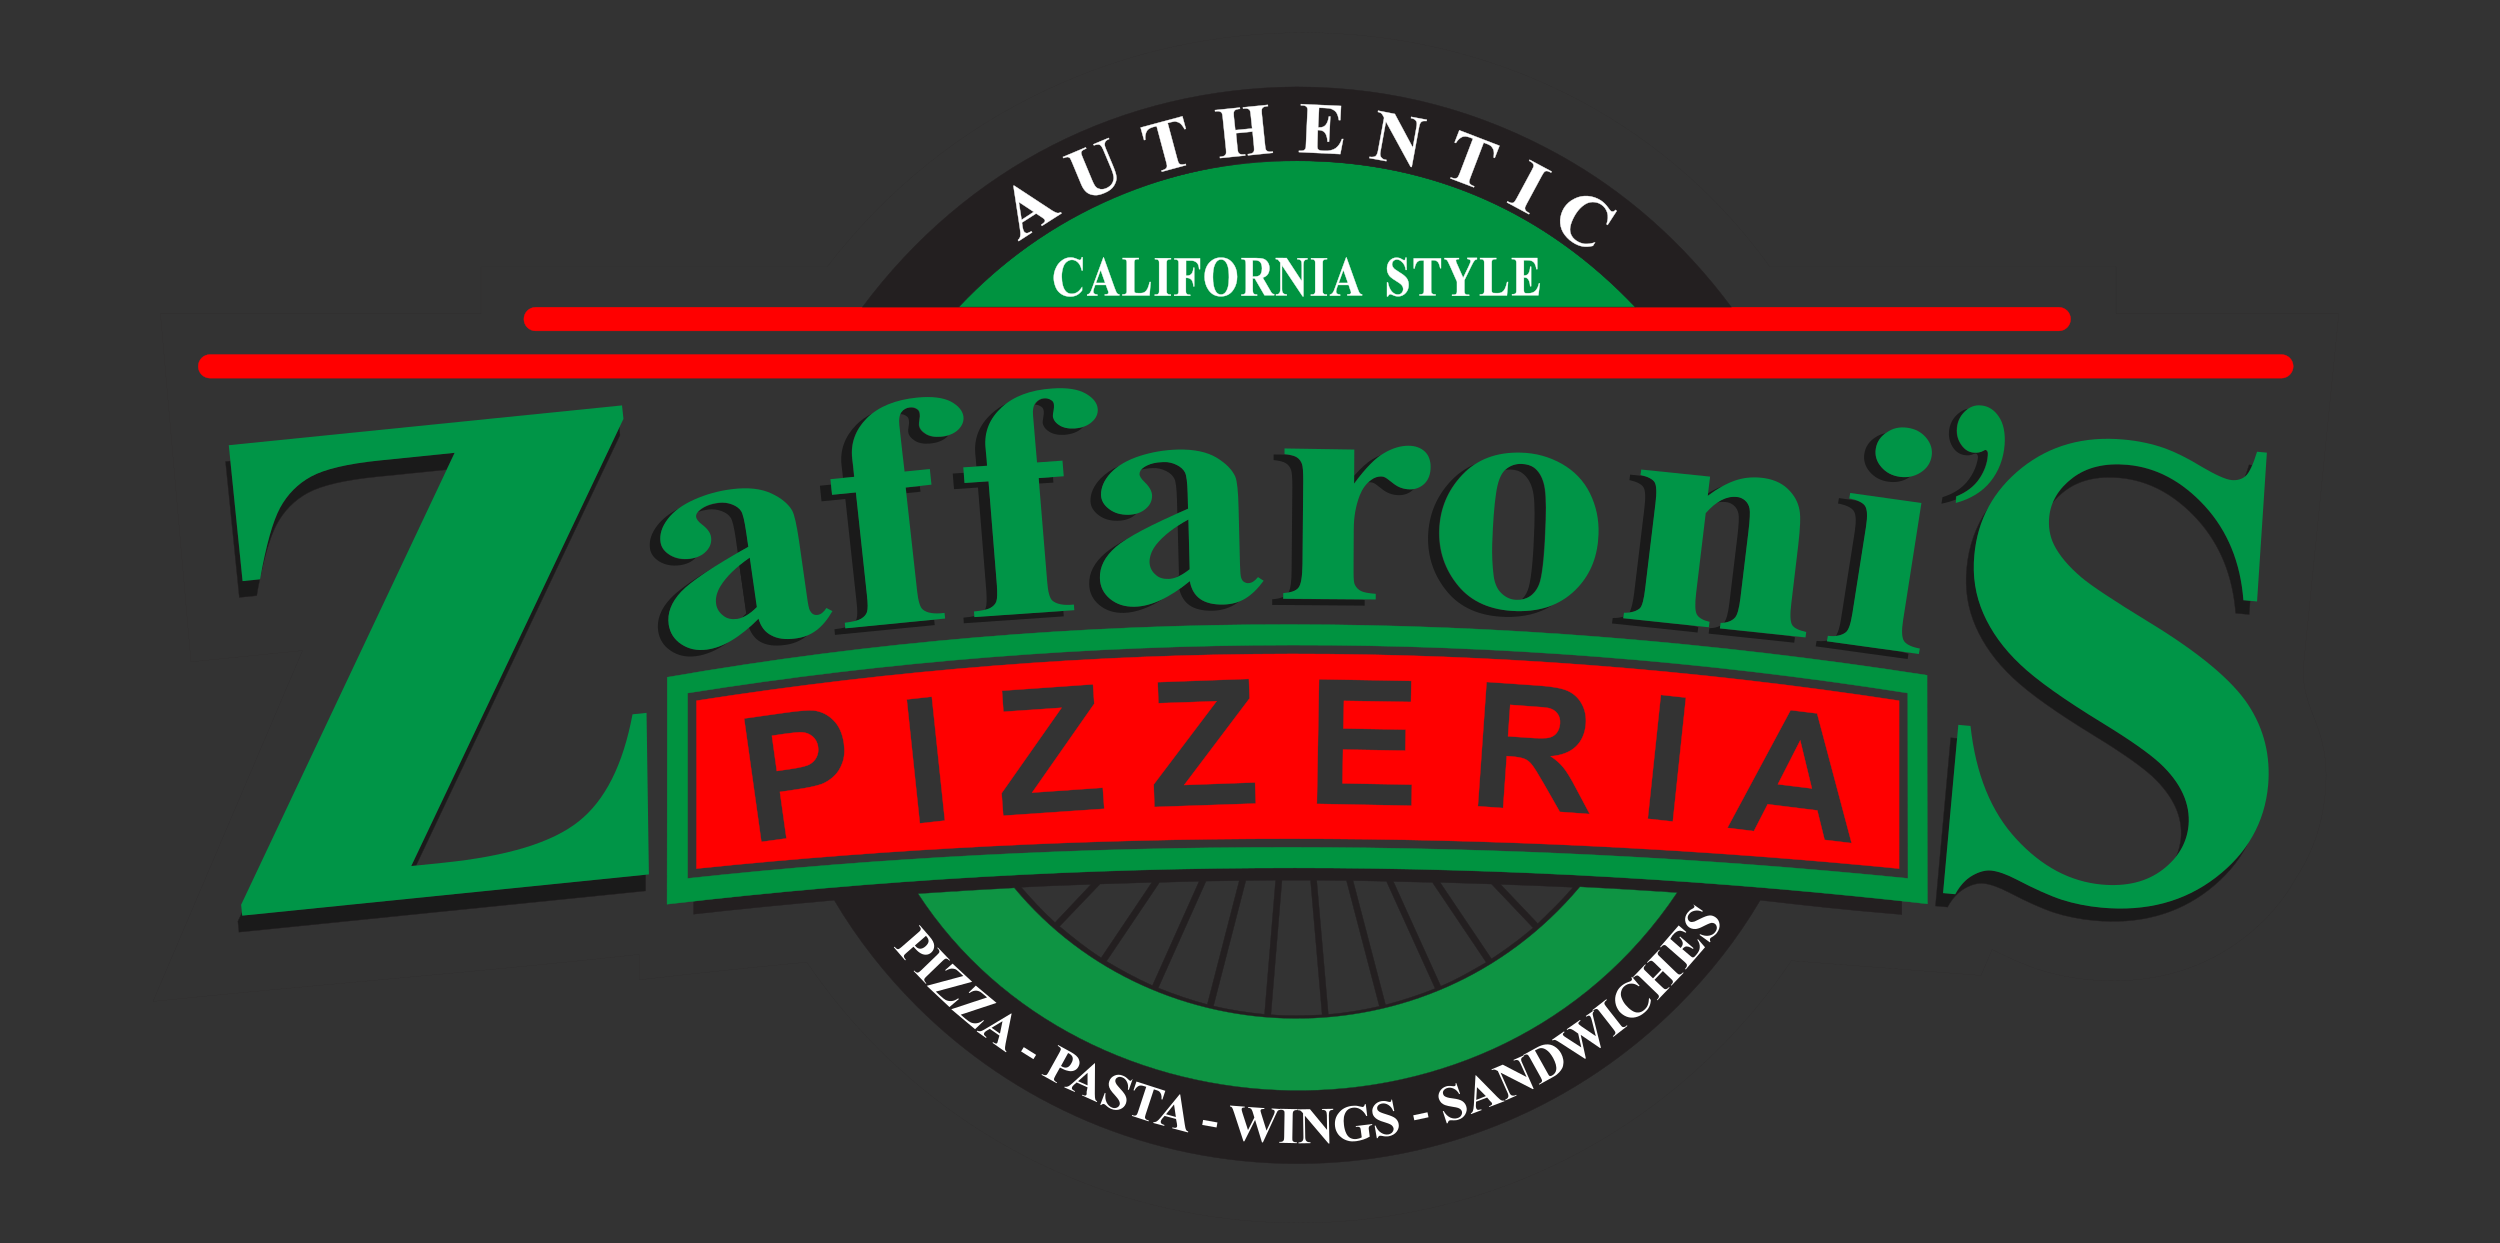 <?xml version="1.0" encoding="utf-8"?>
<!-- Generator: Adobe Illustrator 25.2.3, SVG Export Plug-In . SVG Version: 6.00 Build 0)  -->
<svg version="1.1" id="Layer_1" xmlns="http://www.w3.org/2000/svg" xmlns:xlink="http://www.w3.org/1999/xlink" x="0px" y="0px"
	 width="1375.8px" height="684.3px" viewBox="0 0 1375.8 684.3" style="enable-background:new 0 0 1375.8 684.3;"
	 xml:space="preserve">
<rect x="0" y="0" width="1375.8" height="684.3" fill="#333333" stroke="none"/>
<style type="text/css">
	.st0{fill-rule:evenodd;clip-rule:evenodd;fill:#231F20;}
	.st1{fill:none;stroke:#231F20;stroke-width:0.216;stroke-miterlimit:22.926;}
	.st2{fill:none;stroke:#231F20;stroke-width:5.672578e-02;stroke-linecap:round;stroke-linejoin:round;stroke-miterlimit:22.926;}
	.st3{fill-rule:evenodd;clip-rule:evenodd;fill:#FF0000;}
	.st4{fill:none;stroke:#FF0000;stroke-width:0.216;stroke-miterlimit:22.926;}
	.st5{fill-rule:evenodd;clip-rule:evenodd;fill:#009340;}
	.st6{fill:none;stroke:#009340;stroke-width:0.216;stroke-miterlimit:22.926;}
	.st7{fill:#1A1A1A;}
	.st8{fill:#009547;}
	.st9{fill:#009340;}
	.st10{fill:#FFFFFF;}
	.st11{fill:none;stroke:#FFFFFF;stroke-width:0.216;stroke-miterlimit:22.926;}
	.st12{fill-rule:evenodd;clip-rule:evenodd;fill:#0E9443;}
	.st13{fill-rule:evenodd;clip-rule:evenodd;fill:#FFFFFF;}
</style>
<path class="st0" d="M766.8,485.1l26.1,57.6c8.1-3.3,16.4-8.1,25-13.1l-29.6-44C781.9,485.4,773.1,485.2,766.8,485.1z M744.6,484.6
	l17.9,68.4c8.7-2.3,19.1-5.6,27.3-9l-26.8-59C757.2,484.9,750.3,484.7,744.6,484.6z M724.6,484.4l6.4,73.8c9-0.6,19.3-2.4,28.1-4.4
	L741,484.6C735.6,484.5,730.1,484.5,724.6,484.4z M699.4,558.4l6.1-74c5.9,0,9.8,0,15.7,0l6.4,74.1
	C718,558.9,708.9,559.2,699.4,558.4z M600.4,486.7l-19.8,21c-7.6-7-11.6-11.5-18.6-19.4C576.3,487.5,586.1,487.2,600.4,486.7z
	 M606,527.1c-7.7-4.8-15.9-11.4-22.9-17.3l22.3-23.3l28.5-0.9L606,527.1z M659.9,485l-25.7,57.4c-9.9-4.5-18.7-9.4-25.3-13.4
	l29.2-43.4C645.2,485.3,652.8,485.2,659.9,485z M685.6,484.6c-2.9,0,13.7-0.2,16.4-0.2l-6.1,73.8c-9-0.9-19.3-2.4-28.1-4.6
	L685.6,484.6z M682,484.6l-17.6,68.2c-8.7-2.3-18.6-5.7-27-9.1l26.3-58.8C669.7,484.8,676,484.7,682,484.6z M846.3,508.3l-20.5-21.6
	c13.6,0.4,26.4,1,39.9,1.6C857.4,497.7,855.9,498.8,846.3,508.3z M820.8,527.7l-28.3-42.1c7.8,0.2,20.5,0.6,28.3,0.9l22.9,24.1
	C840.3,513.5,833.6,519.2,820.8,527.7z M381.7,495.9v7.2c25.8-2.9,51.6-5.4,77.4-7.7c12.6,21.3,27.9,40.8,45.3,58.2
	c53.6,53.6,127.7,86.8,209.5,86.8c81.8,0,155.9-33.2,209.5-86.8c17.6-17.6,32.6-36.7,45.3-58.2c28.5,3.3,47.7,5.4,77.9,7.9l0-7.5
	c-6.9-0.7-13.7-1.5-20.4-2.1c-0.2,0-0.4,0-0.5-0.1c-19.2-1.9-37.7-3.7-56.5-5.2c-175.8-14.2-325.2-14.1-485.4-2.2
	c-4.2,0.3-8.5,0.7-12.7,1C441.9,489.7,412.3,492.6,381.7,495.9z"/>
<path class="st1" d="M766.8,485.1l26.1,57.6c8.1-3.3,16.4-8.1,25-13.1l-29.6-44C781.9,485.4,773.1,485.2,766.8,485.1z M744.6,484.6
	l17.9,68.4c8.7-2.3,19.1-5.6,27.3-9l-26.8-59C757.2,484.9,750.3,484.7,744.6,484.6z M724.6,484.4l6.4,73.8c9-0.6,19.3-2.4,28.1-4.4
	L741,484.6C735.6,484.5,730.1,484.5,724.6,484.4z M699.4,558.4l6.1-74c5.9,0,9.8,0,15.7,0l6.4,74.1
	C718,558.9,708.9,559.2,699.4,558.4z M600.4,486.7l-19.8,21c-7.6-7-11.6-11.5-18.6-19.4C576.3,487.5,586.1,487.2,600.4,486.7z
	 M606,527.1c-7.7-4.8-15.9-11.4-22.9-17.3l22.3-23.3l28.5-0.9L606,527.1z M659.9,485l-25.7,57.4c-9.9-4.5-18.7-9.4-25.3-13.4
	l29.2-43.4C645.2,485.3,652.8,485.2,659.9,485z M685.6,484.6c-2.9,0,13.7-0.2,16.4-0.2l-6.1,73.8c-9-0.9-19.3-2.4-28.1-4.6
	L685.6,484.6z M682,484.6l-17.6,68.2c-8.7-2.3-18.6-5.7-27-9.1l26.3-58.8C669.7,484.8,676,484.7,682,484.6z M846.3,508.3l-20.5-21.6
	c13.6,0.4,26.4,1,39.9,1.6C857.4,497.7,855.9,498.8,846.3,508.3z M820.8,527.7l-28.3-42.1c7.8,0.2,20.5,0.6,28.3,0.9l22.9,24.1
	C840.3,513.5,833.6,519.2,820.8,527.7z M381.7,495.9v7.2c25.8-2.9,51.6-5.4,77.4-7.7c12.6,21.3,27.9,40.8,45.3,58.2
	c53.6,53.6,127.7,86.8,209.5,86.8c81.8,0,155.9-33.2,209.5-86.8c17.6-17.6,32.6-36.7,45.3-58.2c28.5,3.3,47.7,5.4,77.9,7.9l0-7.5
	c-6.9-0.7-13.7-1.5-20.4-2.1c-0.2,0-0.4,0-0.5-0.1c-19.2-1.9-37.7-3.7-56.5-5.2c-175.8-14.2-325.2-14.1-485.4-2.2
	c-4.2,0.3-8.5,0.7-12.7,1C441.9,489.7,412.3,492.6,381.7,495.9z"/>
<path class="st2" d="M1267.7,365.9c-1.8,26.9,15.4,32.7,11.9,70.9c-1.6,17.2-7,32.6-15.9,46.1c-6.9,12.7-16.7,23.9-29,33.4
	c-24.5,18.8-53.8,25.6-84.4,22.9c-9.7-0.9-19.3-2.7-28.5-5.7c-8.7-2.8-17.3-6.8-25.5-11l-6.1,14.3l-104.4-8.1
	c-11.7,17.4-25.1,33.7-40,48.5c-61.5,61.5-144.2,95.8-231.2,95.8s-169.7-34.3-231.2-95.8c-14.6-14.6-27.8-30.6-39.4-47.7
	c-19.4,1.8-38.7,3.8-58.1,5.9l-34.1,3.8v-14c-84.3,9.4-179.8,16.8-267.6,25.9L166.5,358l-61.4,6.2L88.3,172.7h176.4v-26h190.6
	c133.5-173.5,396.6-169.8,518.6,0h190.6v26h122.6L1267.7,365.9z"/>
<path class="st3" d="M997.1,433.9l-6.4-26.4l-12.3,24.1L997.1,433.9z M1019,464l-14.9-1.8l-4-16.2l-27.3-3.4l-7.6,14.8l-14.6-1.8
	l34.8-64.8l14.6,1.8L1019,464z M906.8,450.6l7.2-68.2l13.8,1.5l-7.2,68.2L906.8,450.6z M829.9,405.2l10.2,0.7
	c6.6,0.5,10.8,0.5,12.5,0c1.7-0.4,3.1-1.3,4.1-2.6c1-1.3,1.6-3,1.8-5c0.2-2.3-0.3-4.2-1.5-5.7c-1.1-1.5-2.8-2.5-5-3
	c-1.1-0.2-4.5-0.6-10.1-0.9l-10.8-0.8L829.9,405.2z M813.3,443.7l4.8-68.4l29.1,2c7.3,0.5,12.6,1.5,15.8,3c3.2,1.5,5.7,3.8,7.5,7.1
	c1.8,3.3,2.5,6.9,2.2,11c-0.4,5.1-2.2,9.3-5.4,12.4c-3.2,3.1-7.9,4.9-13.9,5.4c2.9,1.9,5.2,4,7,6.2c1.8,2.2,4.2,6.1,7.1,11.7
	l7.4,13.9l-16.5-1.2l-8.9-15.6c-3.2-5.6-5.4-9.1-6.6-10.5c-1.2-1.5-2.5-2.5-4-3.1c-1.4-0.6-3.8-1-6.9-1.3l-2.8-0.2l-2,28.6
	L813.3,443.7z M724.7,442.4l1.2-68.6l50.8,0.9l-0.2,11.6l-36.9-0.6l-0.3,15.2l34.3,0.6l-0.2,11.6l-34.3-0.6l-0.3,18.6l38.2,0.7
	l-0.2,11.6L724.7,442.4z M635.3,444.1l-0.4-12.4l34.6-45.8l-32,1.1l-0.4-11.6l50.2-1.8l0.4,10.7L651.7,432l39-1.4l0.4,11.6
	L635.3,444.1z M552.1,448.9l-0.9-12.4l33-47l-32,2.2l-0.8-11.6l50.1-3.5l0.7,10.7L568,436.2l38.9-2.7l0.8,11.6L552.1,448.9z
	 M506.2,453.1l-7.2-68.2l13.8-1.5l7.2,68.2L506.2,453.1z M424.8,404.9l2.7,19.4l7.5-1.1c5.4-0.8,8.9-1.6,10.6-2.6c1.7-1,3-2.3,3.8-4
	c0.8-1.7,1.1-3.5,0.8-5.5c-0.3-2.5-1.4-4.4-3-5.8c-1.7-1.4-3.6-2.2-5.9-2.3c-1.7-0.1-5,0.2-9.9,0.9L424.8,404.9z M419,463.3
	l-9.5-67.9l22-3.1c8.3-1.2,13.8-1.6,16.4-1.3c4,0.5,7.6,2.2,10.7,5.3c3.1,3,5,7.3,5.8,12.7c0.6,4.2,0.3,7.8-0.8,10.8
	c-1.1,3.1-2.7,5.6-4.8,7.5c-2.1,1.9-4.3,3.3-6.6,4.2c-3.2,1.1-7.9,2.1-14.1,3l-8.9,1.3l3.6,25.6L419,463.3z M1045.1,385.6
	c-226.7-34.6-443.7-34-661.8,0c0,39.5,0.1,53,0,92.4c212.3-21.9,437.5-21.9,661.8,0C1045,438.2,1045.2,425.3,1045.1,385.6z"/>
<path class="st4" d="M997.1,433.9l-6.4-26.4l-12.3,24.1L997.1,433.9z M1019,464l-14.9-1.8l-4-16.2l-27.3-3.4l-7.6,14.8l-14.6-1.8
	l34.8-64.8l14.6,1.8L1019,464z M906.8,450.6l7.2-68.2l13.8,1.5l-7.2,68.2L906.8,450.6z M829.9,405.2l10.2,0.7
	c6.6,0.5,10.8,0.5,12.5,0c1.7-0.4,3.1-1.3,4.1-2.6c1-1.3,1.6-3,1.8-5c0.2-2.3-0.3-4.2-1.5-5.7c-1.1-1.5-2.8-2.5-5-3
	c-1.1-0.2-4.5-0.6-10.1-0.9l-10.8-0.8L829.9,405.2z M813.3,443.7l4.8-68.4l29.1,2c7.3,0.5,12.6,1.5,15.8,3c3.2,1.5,5.7,3.8,7.5,7.1
	c1.8,3.3,2.5,6.9,2.2,11c-0.4,5.1-2.2,9.3-5.4,12.4c-3.2,3.1-7.9,4.9-13.9,5.4c2.9,1.9,5.2,4,7,6.2c1.8,2.2,4.2,6.1,7.1,11.7
	l7.4,13.9l-16.5-1.2l-8.9-15.6c-3.2-5.6-5.4-9.1-6.6-10.5c-1.2-1.5-2.5-2.5-4-3.1c-1.4-0.6-3.8-1-6.9-1.3l-2.8-0.2l-2,28.6
	L813.3,443.7z M724.7,442.4l1.2-68.6l50.8,0.9l-0.2,11.6l-36.9-0.6l-0.3,15.2l34.3,0.6l-0.2,11.6l-34.3-0.6l-0.3,18.6l38.2,0.7
	l-0.2,11.6L724.7,442.4z M635.3,444.1l-0.4-12.4l34.6-45.8l-32,1.1l-0.4-11.6l50.2-1.8l0.4,10.7L651.7,432l39-1.4l0.4,11.6
	L635.3,444.1z M552.1,448.9l-0.9-12.4l33-47l-32,2.2l-0.8-11.6l50.1-3.5l0.7,10.7L568,436.2l38.9-2.7l0.8,11.6L552.1,448.9z
	 M506.2,453.1l-7.2-68.2l13.8-1.5l7.2,68.2L506.2,453.1z M424.8,404.9l2.7,19.4l7.5-1.1c5.4-0.8,8.9-1.6,10.6-2.6c1.7-1,3-2.3,3.8-4
	c0.8-1.7,1.1-3.5,0.8-5.5c-0.3-2.5-1.4-4.4-3-5.8c-1.7-1.4-3.6-2.2-5.9-2.3c-1.7-0.1-5,0.2-9.9,0.9L424.8,404.9z M419,463.3
	l-9.5-67.9l22-3.1c8.3-1.2,13.8-1.6,16.4-1.3c4,0.5,7.6,2.2,10.7,5.3c3.1,3,5,7.3,5.8,12.7c0.6,4.2,0.3,7.8-0.8,10.8
	c-1.1,3.1-2.7,5.6-4.8,7.5c-2.1,1.9-4.3,3.3-6.6,4.2c-3.2,1.1-7.9,2.1-14.1,3l-8.9,1.3l3.6,25.6L419,463.3z M1045.1,385.6
	c-226.7-34.6-443.7-34-661.8,0c0,39.5,0.1,53,0,92.4c212.3-21.9,437.5-21.9,661.8,0C1045,438.2,1045.2,425.3,1045.1,385.6z"/>
<path class="st5" d="M1049.9,381.4c-226.7-35.7-453.2-34.7-671.5,0c0,39.5,0,62.5,0,102c212.3-23,447.2-22.6,671.6,0
	C1049.9,443.6,1050,421.1,1049.9,381.4z M1060.5,371.6c-236.1-36.6-467.9-38.2-693.3,1.1c0,41.6,0,83.2-0.1,124.9
	c229.3-26.8,460.9-26.4,693.6-0.2C1060.6,455.5,1060.5,413.5,1060.5,371.6z"/>
<path class="st6" d="M1049.9,381.4c-226.7-35.7-453.2-34.7-671.5,0c0,39.5,0,62.5,0,102c212.3-23,447.2-22.6,671.6,0
	C1049.9,443.6,1050,421.1,1049.9,381.4z M1060.5,371.6c-236.1-36.6-467.9-38.2-693.3,1.1c0,41.6,0,83.2-0.1,124.9
	c229.3-26.8,460.9-26.4,693.6-0.2C1060.6,455.5,1060.5,413.5,1060.5,371.6z"/>
<path class="st5" d="M923,491.2c-100.7,150.4-327.2,139.9-417.8,0.6c17.7-1.2,35.4-2.3,53.1-3.2c77.8,94.3,229.2,97.6,311.2-0.6
	C887.3,488.9,905.2,490,923,491.2z"/>
<path class="st1" d="M923,491.2c-100.7,150.4-327.2,139.9-417.8,0.6c17.7-1.2,35.4-2.3,53.1-3.2c77.8,94.3,229.2,97.6,311.2-0.6
	C887.3,488.9,905.2,490,923,491.2z"/>
<path class="st7" d="M1235.5,262.2c0.7-1.8,1.5-4,2.2-6.4l1.7,0.2c-1.3,3-2.5,5.1-3.7,6.1C1235.7,262.1,1235.6,262.2,1235.5,262.2z
	 M1197.6,471.4c1.4-3.2,2.2-6.5,2.6-10.1c0.5-5.8-0.5-11.6-3.1-17.3c-2.6-5.6-6.8-11.3-12.6-16.7c-5.9-5.4-16.3-12.8-31.5-22.1
	c-21.3-13-36.5-23.8-45.5-32.4c-9.1-8.6-15.8-17.9-20.2-27.9c-4.4-10-6.1-20.7-5-32.2c1.1-12.2,5-23.1,11.5-32.6
	c-4,7.7-6.4,16.1-7.2,25.4c-1,11.5,0.7,22.2,5,32.2c4.4,10,11.1,19.3,20.2,27.9c9.1,8.6,24.3,19.4,45.5,32.4
	c15.2,9.3,25.7,16.6,31.5,22.1c5.9,5.4,10,11.1,12.6,16.7c2.6,5.7,3.6,11.5,3.1,17.3C1203.9,460.6,1201.6,466.3,1197.6,471.4z
	 M1236.5,465.2c-4.8,9.3-12,17.6-21.3,24.8c-17.3,13.3-38.3,18.9-62.9,16.6c-7.7-0.7-15-2.2-21.7-4.3c-6.7-2.2-15.1-6-25.1-11.2
	c-5.6-2.9-10.2-4.5-13.9-4.9c-3.1-0.3-6.6,0.6-10.3,2.7c-3.7,2.1-6.9,5.5-9.5,10.3l-6.7-0.6l8.4-92.6l3.6,0.3l-7.7,85.1l6.7,0.6
	c2.6-4.7,5.8-8.2,9.5-10.3c3.7-2.1,7.1-3,10.3-2.7c3.7,0.3,8.3,1.9,13.9,4.9c10,5.3,18.3,9,25.1,11.2c6.7,2.2,14,3.6,21.7,4.3
	c24.6,2.2,45.5-3.3,62.9-16.6C1226.4,477.6,1232.1,471.7,1236.5,465.2z M1238.3,330.7l-0.5,7.5l-7.5-0.7
	c-1.6-20.8-8.7-38.1-21.2-51.8c-12.6-13.7-26.8-21.3-42.7-22.7c-12.3-1.1-22.3,1.3-30.1,7.2c-2.5,1.9-4.7,4-6.5,6.2
	c2.1-5,5.7-9.5,10.8-13.4c7.8-6,17.8-8.3,30.1-7.2c15.9,1.4,30.1,9,42.7,22.7c12.6,13.8,19.6,31,21.2,51.8L1238.3,330.7z"/>
<path class="st1" d="M1235.5,262.2c0.7-1.8,1.5-4,2.2-6.4l1.7,0.2c-1.3,3-2.5,5.1-3.7,6.1C1235.7,262.1,1235.6,262.2,1235.5,262.2z
	 M1197.6,471.4c1.4-3.2,2.2-6.5,2.6-10.1c0.5-5.8-0.5-11.6-3.1-17.3c-2.6-5.6-6.8-11.3-12.6-16.7c-5.9-5.4-16.3-12.8-31.5-22.1
	c-21.3-13-36.5-23.8-45.5-32.4c-9.1-8.6-15.8-17.9-20.2-27.9c-4.4-10-6.1-20.7-5-32.2c1.1-12.2,5-23.1,11.5-32.6
	c-4,7.7-6.4,16.1-7.2,25.4c-1,11.5,0.7,22.2,5,32.2c4.4,10,11.1,19.3,20.2,27.9c9.1,8.6,24.3,19.4,45.5,32.4
	c15.2,9.3,25.7,16.6,31.5,22.1c5.9,5.4,10,11.1,12.6,16.7c2.6,5.7,3.6,11.5,3.1,17.3C1203.9,460.6,1201.6,466.3,1197.6,471.4z
	 M1236.5,465.2c-4.8,9.3-12,17.6-21.3,24.8c-17.3,13.3-38.3,18.9-62.9,16.6c-7.7-0.7-15-2.2-21.7-4.3c-6.7-2.2-15.1-6-25.1-11.2
	c-5.6-2.9-10.2-4.5-13.9-4.9c-3.1-0.3-6.6,0.6-10.3,2.7c-3.7,2.1-6.9,5.5-9.5,10.3l-6.7-0.6l8.4-92.6l3.6,0.3l-7.7,85.1l6.7,0.6
	c2.6-4.7,5.8-8.2,9.5-10.3c3.7-2.1,7.1-3,10.3-2.7c3.7,0.3,8.3,1.9,13.9,4.9c10,5.3,18.3,9,25.1,11.2c6.7,2.2,14,3.6,21.7,4.3
	c24.6,2.2,45.5-3.3,62.9-16.6C1226.4,477.6,1232.1,471.7,1236.5,465.2z M1238.3,330.7l-0.5,7.5l-7.5-0.7
	c-1.6-20.8-8.7-38.1-21.2-51.8c-12.6-13.7-26.8-21.3-42.7-22.7c-12.3-1.1-22.3,1.3-30.1,7.2c-2.5,1.9-4.7,4-6.5,6.2
	c2.1-5,5.7-9.5,10.8-13.4c7.8-6,17.8-8.3,30.1-7.2c15.9,1.4,30.1,9,42.7,22.7c12.6,13.8,19.6,31,21.2,51.8L1238.3,330.7z"/>
<path class="st7" d="M340.8,235.1l0.4,4.4L229,476.3l-2.7,0.3L340.8,235.1z M143,318.7c-0.6,2.9-1.2,5.9-1.7,9.1l-9.6,1l-7.6-74.8
	l2.7-0.3l6.7,65.9L143,318.7z M245.8,258.5l-38.6,3.9c-17.8,1.8-30.3,4.8-37.7,8.8c-7.4,4-13.1,9.8-17.2,17.3
	c-3.1,5.9-6.1,15.2-8.8,27.9c3.2-17.5,6.8-29.8,10.6-37c4.1-7.5,9.8-13.3,17.2-17.3c7.4-4,19.9-6.9,37.7-8.8l41.2-4.2L245.8,258.5z
	 M355.3,490.3L131.5,513l-0.6-6l2.3-4.8l0.2,1.6l221.9-22.5L355.3,490.3z"/>
<path class="st1" d="M340.8,235.1l0.4,4.4L229,476.3l-2.7,0.3L340.8,235.1z M143,318.7c-0.6,2.9-1.2,5.9-1.7,9.1l-9.6,1l-7.6-74.8
	l2.7-0.3l6.7,65.9L143,318.7z M245.8,258.5l-38.6,3.9c-17.8,1.8-30.3,4.8-37.7,8.8c-7.4,4-13.1,9.8-17.2,17.3
	c-3.1,5.9-6.1,15.2-8.8,27.9c3.2-17.5,6.8-29.8,10.6-37c4.1-7.5,9.8-13.3,17.2-17.3c7.4-4,19.9-6.9,37.7-8.8l41.2-4.2L245.8,258.5z
	 M355.3,490.3L131.5,513l-0.6-6l2.3-4.8l0.2,1.6l221.9-22.5L355.3,490.3z"/>
<path class="st8" d="M357.1,481.2l-223.8,22.7l-0.6-6l117.5-248.7l-41.2,4.2c-17.8,1.8-30.3,4.8-37.7,8.8c-7.4,4-13.1,9.8-17.2,17.3
	c-4,7.5-7.7,20.6-11,39.3l-9.6,1l-7.6-74.8l216.4-21.9l0.8,7.4L226.3,476.6l17.6-1.8c35.2-3.6,60-11.1,74.6-22.8
	c14.6-11.6,24.4-31.2,29.6-58.9l7.7-0.8L357.1,481.2z"/>
<path class="st8" d="M1247.5,249.1l-5.4,81.9l-7.5-0.7c-1.6-20.8-8.7-38.1-21.2-51.8c-12.6-13.7-26.8-21.3-42.7-22.7
	c-12.3-1.1-22.3,1.3-30.1,7.2c-7.8,5.9-12.1,13.2-12.9,21.7c-0.5,5.4,0.4,10.4,2.5,14.8c2.9,6,8,12.1,15.3,18.3
	c5.3,4.5,17.8,12.8,37.3,24.7c27.4,16.7,45.5,31.8,54.4,45.3c8.8,13.4,12.4,28.2,11,44.4c-1.9,20.5-11.5,37.4-28.8,50.7
	c-17.3,13.3-38.3,18.9-62.9,16.6c-7.7-0.7-15-2.2-21.7-4.3c-6.7-2.2-15.1-6-25.1-11.2c-5.6-2.9-10.2-4.5-13.9-4.9
	c-3.1-0.3-6.6,0.6-10.3,2.7c-3.7,2.1-6.9,5.5-9.5,10.3l-6.7-0.6l8.4-92.6l6.7,0.6c2.9,26.5,11.3,47.3,25.3,62.3
	c13.9,15.1,29.6,23.4,47,25c13.5,1.2,24.6-1.5,33.3-8.1c8.7-6.6,13.5-14.8,14.4-24.6c0.5-5.8-0.5-11.6-3.1-17.3
	c-2.6-5.7-6.8-11.3-12.6-16.7c-5.9-5.4-16.3-12.8-31.5-22.1c-21.3-13-36.5-23.8-45.5-32.4c-9.1-8.6-15.8-17.9-20.2-27.9
	c-4.4-10-6.1-20.7-5-32.2c1.8-19.5,10.5-35.5,26.1-48c15.6-12.4,34.3-17.6,56.1-15.6c8,0.7,15.6,2.3,22.9,4.9
	c5.5,2,12.2,5.3,19.9,10c7.8,4.6,13.4,7.1,16.6,7.4c3.1,0.3,5.7-0.5,7.7-2.2c2-1.7,4.1-6.2,6.3-13.4L1247.5,249.1z"/>
<path class="st7" d="M1068.4,277.2l0.6-3.6c5.8-1.8,10.3-4.6,13.5-8.5c3.2-3.9,5.1-8.1,5.9-12.5c0.2-0.9,0.1-1.6-0.1-2.2
	c-0.3-0.5-0.6-0.7-0.9-0.8c-0.3,0-0.7,0.1-1.4,0.3c-1.5,0.7-3.2,0.9-5.2,0.5c-2.7-0.5-4.9-2.1-6.5-4.9c-1.6-2.8-2.1-5.9-1.6-9.2
	c0.6-3.6,2.3-6.5,5.1-8.8c1.7-1.4,3.5-2.3,5.3-2.6c-0.7,0.5-1.3,1-2,1.6c-2.6,2.6-4,5.6-4.3,9.2c-0.3,3.4,0.6,6.4,2.4,9.1
	c1.9,2.7,4.2,4.1,6.9,4.3c2,0.2,3.7-0.2,5.2-1c0.6-0.3,1-0.5,1.3-0.5c0.3,0,0.6,0.3,0.9,0.7c0.3,0.5,0.4,1.2,0.3,2.2
	c-0.3,4.5-1.9,8.9-4.7,13c-2.8,4.2-7,7.4-12.7,9.7l-0.1,1.7C1073.9,275.9,1071.3,276.6,1068.4,277.2"/>
<path class="st9" d="M1076.3,276.8l0.3-3.6c5.6-2.3,9.9-5.5,12.7-9.7c2.8-4.1,4.4-8.5,4.7-13c0.1-0.9,0-1.6-0.3-2.2
	c-0.3-0.4-0.6-0.7-0.9-0.7c-0.3,0-0.7,0.1-1.3,0.5c-1.4,0.8-3.2,1.2-5.2,1c-2.8-0.2-5.1-1.7-6.9-4.3c-1.9-2.7-2.7-5.7-2.4-9.1
	c0.3-3.6,1.7-6.7,4.3-9.2c2.6-2.6,5.5-3.7,8.8-3.4c4,0.3,7.4,2.4,9.9,6.2c2.6,3.8,3.6,9,3.2,15.3c-0.6,7.8-3.2,14.6-7.7,20.3
	S1084.4,274.6,1076.3,276.8"/>
<path class="st7" d="M1010.3,349.9c1.2-1.6,2.2-4.9,2.9-9.6l7.5-47.7c0.9-5.8,0.7-9.6-0.6-11.5c-1.3-1.8-4.2-3.2-8.6-4l0.5-3
	l9.9,1.4c2.1,0.8,3.6,1.7,4.5,2.9c1.3,1.9,1.5,5.6,0.6,11.5l-7.5,47.7c-0.9,5.8-2.1,9.3-3.7,10.5
	C1014.3,349.1,1012.5,349.7,1010.3,349.9"/>
<path class="st7" d="M1046.1,358.6c1.2,0.4,2.6,0.8,4.2,1.1l-0.5,3l-50.6-7l0.5-3c2.2,0.2,4.1,0.2,5.8-0.2l-0.1,0.4L1046.1,358.6z"
	/>
<path class="st7" d="M1051.4,262.2c-0.2,0.2-0.5,0.3-0.7,0.5c-3.4,2.2-7.2,3-11.5,2.4c-4.3-0.6-7.6-2.4-10.2-5.4
	c-2.6-3-3.6-6.4-3-10.1c0.6-3.7,2.6-6.7,6-8.9c1.8-1.2,3.6-1.9,5.6-2.3c-3,2.2-4.8,5-5.3,8.5c-0.6,3.7,0.4,7.1,3,10.1
	c2.6,3,5.9,4.8,10.2,5.4C1047.5,262.6,1049.5,262.6,1051.4,262.2"/>
<path class="st8" d="M1057.4,276.8l-10.1,64.6c-0.9,5.8-0.7,9.6,0.6,11.5c1.3,1.8,4.2,3.2,8.6,4l-0.5,3l-50.6-7l0.5-3
	c4.2,0.5,7.5-0.1,9.8-1.9c1.6-1.2,2.8-4.7,3.7-10.5l7.5-47.7c0.9-5.8,0.7-9.6-0.6-11.5c-1.3-1.8-4.2-3.2-8.6-4l0.5-3L1057.4,276.8z"
	/>
<path class="st8" d="M1049.7,235.4c4.3,0.6,7.7,2.4,10.3,5.5c2.6,3.1,3.6,6.5,3,10.2c-0.6,3.7-2.6,6.7-6,8.9
	c-3.4,2.2-7.2,3-11.5,2.4c-4.3-0.6-7.6-2.4-10.2-5.4c-2.6-3-3.6-6.4-3-10.1c0.6-3.7,2.6-6.7,6-8.9
	C1041.6,235.6,1045.4,234.8,1049.7,235.4"/>
<path class="st7" d="M896.7,337c1-1.6,1.9-5.1,2.6-10.6l5.6-46.4c0.8-6.2,0.6-10.2-0.5-11.9c-1.1-1.7-3.7-3-7.7-3.9l0.4-3l8.4,0.9
	c2.5,0.8,4.2,1.9,5.1,3.2c1.1,1.7,1.3,5.6,0.5,11.9l-5.6,46.4c-0.8,6.3-1.8,10-3,11.2C901,335.9,899.2,336.7,896.7,337"/>
<path class="st7" d="M932.2,344.4c0.7,0.3,1.5,0.5,2.4,0.7l-0.4,3l-47.1-5l0.4-3c2.4,0,4.3-0.2,5.9-0.8l-0.1,1L932.2,344.4z"/>
<path class="st7" d="M948.7,342.7C948.7,342.7,948.7,342.7,948.7,342.7c1.3-1.4,2.3-5,3-10.8l4.4-36.5c0.8-6.7,1-11,0.6-12.8
	c-0.4-1.8-1.2-3.3-2.5-4.4c-1.3-1.1-2.8-1.8-4.5-1.9c-1.6-0.2-3.1-0.1-4.7,0.3c3.6-2.5,7.2-3.6,10.8-3.2c1.7,0.2,3.2,0.8,4.5,1.9
	c1.3,1.1,2.1,2.6,2.5,4.4c0.4,1.8,0.2,6.1-0.6,12.8l-4.4,36.5c-0.7,5.8-1.7,9.3-2.9,10.7C953.5,341.4,951.4,342.4,948.7,342.7"/>
<path class="st7" d="M985,350c0.8,0.3,1.8,0.5,2.8,0.7l-0.4,3l-47.1-5l0.4-3c2.4,0,4.4-0.5,6-1.4l-0.2,1.6L985,350z"/>
<path class="st7" d="M940,271.4c2.7-1.6,5.3-2.9,7.8-3.8c-2.6,1.4-5.2,3.2-8,5.2L940,271.4z"/>
<path class="st8" d="M941.1,262.3l-1.3,10.6c5.3-4,10.3-6.8,14.9-8.4c4.6-1.6,9.4-2.1,14.5-1.6c6,0.6,10.9,2.6,14.5,6
	c3.6,3.4,5.8,7.3,6.6,11.8c0.7,3.5,0.4,9.9-0.7,19.4l-3.8,31.9c-0.8,6.3-0.6,10.3,0.5,12c1.1,1.7,3.7,2.9,7.7,3.8l-0.4,3l-47.1-5
	l0.4-3c3.6,0,6.3-1.1,8-3c1.2-1.4,2.2-4.9,2.9-10.7l4.4-36.5c0.8-6.7,1-11,0.6-12.8c-0.4-1.8-1.2-3.3-2.5-4.4
	c-1.3-1.1-2.8-1.8-4.5-1.9c-5.7-0.6-11.4,2.4-17.1,8.9l-5.3,44.1c-0.7,6.1-0.6,10.1,0.5,11.8c1.1,1.8,3.4,3.1,6.9,3.9l-0.4,3
	l-47.1-5l0.4-3c4,0.1,6.8-0.8,8.7-2.4c1.3-1.2,2.3-4.9,3-11.2l5.6-46.4c0.8-6.2,0.6-10.2-0.5-11.9c-1.1-1.7-3.7-3-7.7-3.9l0.4-3
	L941.1,262.3z"/>
<path class="st7" d="M831.3,258.4c-1.1,0-2.1,0.1-3.1,0.2c0.1-0.1,0.2-0.2,0.3-0.2c2.5-2.2,5.4-3.2,8.8-3.1c2.8,0.1,5,0.8,6.7,2
	c2.4,1.8,4.2,4.5,5.3,8.3c1.1,3.8,1.5,10.6,1.2,20.6c-0.6,17-1.6,28.2-3.1,33.7c-1,3.6-2.8,6.3-5.5,8.2c-1.3,0.9-2.7,1.5-4.4,1.8
	c1.8-1.8,3.1-4.1,3.8-6.8c1.5-5.5,2.6-16.8,3.1-33.7c0.3-10,0-16.8-1.2-20.6c-1.1-3.8-2.9-6.5-5.3-8.3
	C836.3,259.2,834.1,258.5,831.3,258.4"/>
<path class="st7" d="M854.4,333c-7.2,4.6-15.9,6.8-26.1,6.5c-14-0.4-24.7-5.1-32-14c-7.3-8.9-10.7-19.1-10.4-30.5
	c0.4-11.8,4.6-21.9,12.7-30.5c3.8-4,8.2-7,13.1-9.1c-2.6,1.6-4.9,3.6-7.1,5.9c-8.1,8.6-12.3,18.7-12.7,30.5
	c-0.4,11.4,3.1,21.6,10.4,30.5c7.3,8.9,18,13.6,32,14C841.9,336.5,848.6,335.4,854.4,333"/>
<path class="st8" d="M837.3,255.3c-3.4-0.1-6.3,1-8.8,3.1c-2.5,2.2-4.3,6.6-5.2,13.2c-1,6.7-1.7,15.9-2.1,27.7
	c-0.2,6.3,0.1,12.2,0.8,17.7c0.6,4.2,2,7.4,4.4,9.6c2.3,2.2,5,3.4,8.1,3.5c3,0.1,5.5-0.6,7.6-2c2.7-1.9,4.5-4.7,5.5-8.2
	c1.5-5.5,2.6-16.8,3.1-33.7c0.3-10,0-16.8-1.2-20.6c-1.1-3.8-2.9-6.5-5.3-8.3C842.3,256,840.1,255.4,837.3,255.3 M837.1,249.1
	c8.1,0.2,15.6,2.3,22.5,6.2c6.8,3.9,12,9.3,15.4,16.2c3.4,6.9,5,14.4,4.7,22.5c-0.4,11.7-4.1,21.3-11.1,29
	c-8.5,9.3-19.8,13.7-34.1,13.3c-14-0.4-24.7-5.1-32-14c-7.3-8.9-10.7-19.1-10.4-30.5c0.4-11.8,4.6-21.9,12.7-30.5
	C812.8,252.8,823.5,248.7,837.1,249.1z"/>
<path class="st7" d="M709,326.2c1.2-2,1.8-6.2,1.8-12.7l0.4-45.7c0-4.8-0.2-7.8-0.7-9.2c-0.6-1.7-1.6-2.9-2.9-3.7
	c-1.3-0.8-3.5-1.4-6.7-1.7l0-3.1l7.4,0.1c2.5,0.3,4.2,0.8,5.3,1.5c1.3,0.8,2.2,2,2.9,3.7c0.5,1.3,0.8,4.4,0.7,9.2l-0.4,45.7
	c-0.1,7.2-0.8,11.6-2.3,13.3C713.5,324.9,711.6,325.8,709,326.2"/>
<path class="st7" d="M748.7,330c0.7,0.1,1.5,0.1,2.3,0.2l0,3.1l-50.9-0.4l0-3.1c2.5-0.2,4.5-0.6,6-1.3l0,1.1L748.7,330z"/>
<path class="st7" d="M778,269.2c0,0-0.1,0.1-0.1,0.1c-2.2,2.1-4.8,3.2-7.9,3.2c-3.5,0-6.6-1.1-9.1-3.1c-2.6-2-4.1-3.2-4.6-3.4
	c-0.7-0.4-1.4-0.6-2.3-0.6c-0.4,0-0.7,0-1.1,0.1c0.5-0.5,1.1-0.9,1.6-1.4c1.7-1.3,3.6-1.9,5.5-1.9c0.9,0,1.6,0.2,2.3,0.6
	c0.4,0.2,2,1.3,4.6,3.4c2.5,2,5.6,3,9.1,3.1C776.7,269.4,777.4,269.3,778,269.2"/>
<path class="st7" d="M745.2,261.8c3.8-4.3,7.2-7.4,10.3-9.2c1.6-0.9,3.1-1.7,4.6-2.3c-4.4,3-9.4,8.3-15,15.9L745.2,261.8z"/>
<path class="st8" d="M745.3,247.4l-0.1,18.8c6.2-8.5,11.7-14.1,16.4-16.8c4.7-2.8,9.2-4.1,13.5-4.1c3.7,0,6.7,1.1,8.9,3.1
	c2.2,2,3.3,4.9,3.3,8.6c0,3.9-1.2,7-3.3,9.1c-2.2,2.1-4.8,3.2-7.9,3.2c-3.5,0-6.6-1.1-9.1-3.1c-2.6-2-4.1-3.2-4.6-3.4
	c-0.7-0.4-1.4-0.6-2.3-0.6c-1.9,0-3.8,0.6-5.5,1.9c-2.8,2-4.8,4.8-6.3,8.5c-2.2,5.7-3.3,11.9-3.3,18.8l-0.1,18.9l0,5
	c0,3.4,0.2,5.5,0.7,6.5c0.8,1.6,2,2.8,3.5,3.5c1.6,0.8,4.3,1.2,8,1.5l0,3.1l-50.9-0.4l0-3.1c4.1-0.3,6.9-1.2,8.3-2.9
	c1.5-1.7,2.2-6.1,2.3-13.3l0.4-45.7c0-4.8-0.2-7.8-0.7-9.2c-0.6-1.7-1.6-2.9-2.9-3.7c-1.3-0.8-3.5-1.4-6.7-1.7l0-3.1L745.3,247.4z"
	/>
<path class="st7" d="M648.8,316.6l-0.7-27.3c1.8-1.2,3.8-2.4,5.9-3.5l0.7,27.4c-2.6,2.1-5.1,3.6-7.3,4.5
	C647.8,317.4,648.3,317,648.8,316.6"/>
<path class="st7" d="M682,331c-0.9,0.7-1.8,1.3-2.7,1.8c-3.5,2.1-7.5,3.2-12.1,3.3c-5.3,0.1-9.6-0.9-12.6-3c-2.8-2-4.7-5-5.6-8.9
	c1.9-1.3,3.8-2.8,5.7-4.4c0.8,4.5,2.7,7.8,5.8,9.9c3.1,2.1,7.3,3.1,12.6,3C676.4,332.6,679.4,332,682,331"/>
<path class="st7" d="M625.4,282.6c-0.2,0.2-0.5,0.5-0.7,0.7c-2.4,2.1-5.5,3.2-9.5,3.3c-4.2,0.1-7.7-0.9-10.6-3.1s-4.4-4.7-4.5-7.7
	c-0.1-4.2,1.7-8.3,5.4-12.3c2.7-2.8,6.1-5.2,10.3-7.1c-1.6,1.1-3.1,2.4-4.4,3.7c-3.7,3.9-5.5,8-5.4,12.3c0.1,3,1.6,5.6,4.5,7.7
	s6.4,3.2,10.6,3.1C622.7,283.2,624.1,283,625.4,282.6"/>
<path class="st7" d="M647.9,282.5l-0.2-7.5c-0.2-6.2-0.6-10.1-1.5-11.7c-0.8-1.6-2.3-3-4.5-4.1c-2.2-1.1-4.6-1.7-7.3-1.6
	c-2.4,0.1-4.6,0.4-6.5,0.9c0.4-0.5,1-1,1.7-1.5c2.8-1.8,6.3-2.7,10.7-2.8c2.7-0.1,5.1,0.5,7.3,1.6c2.2,1.1,3.7,2.5,4.5,4.1
	c0.8,1.6,1.3,5.5,1.5,11.7l0.2,8.3C651.8,280.8,649.8,281.6,647.9,282.5"/>
<path class="st7" d="M640.2,329.5c-7.8,5-15.1,7.6-21.7,7.8c-5.4,0.1-9.8-1.3-13.5-4.3c-3.6-3-5.5-6.8-5.6-11.4
	c-0.2-6.3,2.8-12,8.8-17.2c2.8-2.4,7.2-5.2,13.1-8.5c-3,1.9-5.5,3.5-7.2,5.1c-6,5.2-9,10.9-8.8,17.2c0.1,4.6,2,8.5,5.6,11.4
	c3.6,3,8.1,4.4,13.5,4.3C629.4,333.8,634.6,332.3,640.2,329.5"/>
<path class="st8" d="M654.7,313.3l-0.7-27.4c-8,4.4-13.9,9-17.7,13.8c-2.5,3.2-3.7,6.5-3.7,9.7c0.1,2.7,1.2,5.1,3.5,7
	c1.7,1.6,4.1,2.3,7.1,2.2C646.5,318.5,650.4,316.7,654.7,313.3 M654.8,319.8c-11.2,9.2-21.4,13.9-30.4,14.1
	c-5.4,0.1-9.8-1.3-13.5-4.3c-3.6-3-5.5-6.8-5.6-11.4c-0.2-6.3,2.8-12,8.8-17.2c6-5.2,19.2-12.2,39.7-21l-0.2-8.3
	c-0.2-6.2-0.6-10.1-1.5-11.7c-0.8-1.6-2.3-3-4.5-4.1c-2.2-1.1-4.6-1.7-7.3-1.6c-4.4,0.1-7.9,1-10.7,2.8c-1.7,1.1-2.5,2.4-2.5,3.8
	c0,1.2,1,2.7,2.9,4.5c2.6,2.5,3.9,4.9,4,7.2c0.1,2.9-1.1,5.4-3.5,7.4c-2.4,2.1-5.5,3.2-9.5,3.3c-4.2,0.1-7.7-0.9-10.6-3.1
	s-4.4-4.7-4.5-7.7c-0.1-4.2,1.7-8.3,5.4-12.3c3.7-3.9,9-7,15.7-9.2c6.8-2.2,13.8-3.4,21.2-3.6c8.9-0.2,16,1.3,21.2,4.4
	c5.3,3.2,8.7,6.7,10.4,10.5c1,2.4,1.6,8.1,1.8,16.9l0.8,31.9c0.1,3.7,0.3,6.1,0.7,7.1c0.4,1,0.9,1.7,1.6,2.1
	c0.7,0.4,1.5,0.7,2.3,0.6c1.8,0,3.5-1.1,5.3-3.3l3.1,2c-3.2,4.4-6.6,7.7-10.1,9.8c-3.5,2.1-7.5,3.2-12.1,3.3
	c-5.3,0.1-9.6-0.9-12.6-3C657.5,327.5,655.6,324.2,654.8,319.8z"/>
<polygon class="st7" points="579.5,262.5 579.7,265.6 571.9,266.1 571.6,263.1 "/>
<path class="st7" d="M596,235.1c-0.2,0.2-0.4,0.4-0.7,0.6c-2.3,2.1-5.5,3.3-9.6,3.6c-3.4,0.2-6.3-0.4-8.4-1.8
	c-2.2-1.4-3.3-3.1-3.5-5c0-0.5,0.1-1.6,0.4-3.3c0.2-1,0.3-1.9,0.2-2.8c-0.1-1.2-0.5-2.1-1.4-2.6c-1-0.7-2.1-1.1-3.4-1.1
	c0.2-0.4,0.4-0.7,0.6-1c1.2-1.5,2.8-2.3,4.7-2.5c1.5-0.1,2.9,0.3,4,1.1c0.9,0.5,1.3,1.4,1.4,2.6c0.1,0.9,0,1.8-0.2,2.8
	c-0.3,1.6-0.4,2.7-0.4,3.3c0.1,1.9,1.3,3.6,3.5,5c2.1,1.5,5,2,8.4,1.8C593.2,235.7,594.6,235.5,596,235.1"/>
<path class="st7" d="M537.3,256.7l-0.2-2.9l-0.4-4.2c-0.7-8.5,2.3-15.8,8.9-21.9c2.6-2.4,5.5-4.4,8.9-5.9c-1.1,0.8-2.1,1.6-3,2.5
	c-6.5,6.2-9.5,13.4-8.9,21.9l0.4,4.2l0.5,6L537.3,256.7z"/>
<path class="st7" d="M541.9,335.6c0.3-0.4,0.5-0.8,0.6-1.2c0.5-1.5,0.6-4.4,0.3-9l-4.6-57.1l-13.2,0.9l-0.7-8.6l6.1-0.4l0.4,5.6
	l13.2-0.9l4.6,57.1c0.3,4.5,0.2,7.5-0.3,9c-0.6,1.5-1.7,2.7-3.4,3.6C544.2,335,543.2,335.4,541.9,335.6"/>
<path class="st7" d="M585.2,336.2l0.2,3l-55,3.8l-0.2-3.1c2.4-0.2,4.5-0.5,6.1-0.9l0,0.5L585.2,336.2z"/>
<path class="st8" d="M571.6,263.1l4.7,57.1c0.4,5.6,1.4,9,2.8,10.3c2.3,2,6.2,2.8,11.9,2.2l0.2,3.1l-55,3.8l-0.2-3.1
	c4.2-0.4,7.2-1,8.9-1.9c1.7-0.9,2.9-2.1,3.4-3.6c0.5-1.5,0.6-4.4,0.3-9l-4.6-57.1l-13.2,0.9l-0.7-8.6l13.1-0.9l-0.5-6l-0.4-4.2
	c-0.7-8.5,2.3-15.8,8.9-21.9c6.6-6.1,15.8-9.6,27.8-10.4c8.2-0.6,14.3,0.4,18.5,2.8c4.2,2.4,6.4,5.3,6.6,8.5c0.2,2.6-0.8,5-3.2,7.1
	c-2.3,2.1-5.5,3.3-9.6,3.6c-3.4,0.2-6.3-0.4-8.4-1.8c-2.2-1.4-3.3-3.1-3.5-5c0-0.5,0.1-1.6,0.4-3.3c0.2-1,0.3-1.9,0.2-2.8
	c-0.1-1.2-0.5-2.1-1.4-2.6c-1.1-0.8-2.5-1.2-4-1.1c-1.9,0.1-3.5,1-4.7,2.5c-1.2,1.5-1.7,3.8-1.4,6.9l1.3,15.5l0.9,10.4l14-1l0.7,8.6
	L571.6,263.1z"/>
<polygon class="st7" points="506.2,267.6 506.6,270.6 498.8,271.4 498.4,268.3 "/>
<path class="st7" d="M521.9,239.6c-0.2,0.2-0.4,0.4-0.6,0.7c-2.3,2.2-5.4,3.4-9.5,3.8c-3.4,0.3-6.3-0.2-8.4-1.6
	c-2.2-1.4-3.4-3-3.6-4.9c-0.1-0.5,0-1.6,0.3-3.3c0.2-1,0.2-2,0.1-2.8c-0.1-1.2-0.6-2.1-1.5-2.6c-1-0.7-2.1-1-3.4-1
	c0.2-0.4,0.4-0.7,0.6-1c1.1-1.5,2.7-2.4,4.6-2.6c1.5-0.1,2.9,0.2,4,0.9c0.9,0.5,1.3,1.4,1.5,2.6c0.1,0.9,0.1,1.8-0.1,2.8
	c-0.2,1.7-0.3,2.8-0.3,3.3c0.2,1.9,1.4,3.6,3.6,4.9c2.2,1.4,5,1.9,8.4,1.6C519.2,240.4,520.6,240.1,521.9,239.6"/>
<path class="st7" d="M463.9,263l-0.3-2.9l-0.5-4.2c-0.9-8.4,1.9-15.8,8.2-22.2c2.5-2.5,5.4-4.5,8.7-6.2c-1,0.8-2,1.7-2.9,2.6
	c-6.4,6.3-9.1,13.7-8.2,22.2l0.5,4.2l0.6,6L463.9,263z"/>
<path class="st7" d="M470.8,341.7c0.3-0.4,0.5-0.8,0.6-1.2c0.5-1.5,0.5-4.5,0-9l-6.2-56.9l-13.1,1.3l-0.9-8.6l6.1-0.6l0.6,5.6
	L471,271l6.2,56.9c0.5,4.5,0.5,7.5,0,9c-0.5,1.5-1.6,2.7-3.3,3.7C473.1,341,472,341.4,470.8,341.7"/>
<path class="st7" d="M514.1,341l0.3,3l-54.9,5.4l-0.3-3.1c2.4-0.3,4.4-0.6,6-1.1l0.1,0.5L514.1,341z"/>
<path class="st8" d="M498.4,268.3l6.3,56.9c0.6,5.5,1.6,9,3.1,10.2c2.3,2,6.3,2.6,12,1.9l0.3,3.1l-54.9,5.4l-0.3-3.1
	c4.2-0.5,7.2-1.2,8.9-2.2c1.7-1,2.8-2.2,3.3-3.7c0.5-1.5,0.5-4.5,0-9L471,271l-13.1,1.3l-0.9-8.6l13.1-1.3l-0.6-6l-0.5-4.2
	c-0.9-8.4,1.9-15.8,8.2-22.2c6.4-6.3,15.6-10,27.5-11.2c8.2-0.8,14.3,0,18.6,2.2c4.2,2.3,6.5,5.1,6.9,8.3c0.3,2.6-0.7,5-2.9,7.2
	c-2.3,2.2-5.4,3.4-9.5,3.8c-3.4,0.3-6.3-0.2-8.4-1.6c-2.2-1.4-3.4-3-3.6-4.9c-0.1-0.5,0-1.6,0.3-3.3c0.2-1,0.2-2,0.1-2.8
	c-0.1-1.2-0.6-2.1-1.5-2.6c-1.1-0.8-2.5-1.1-4-0.9c-1.9,0.2-3.5,1.1-4.6,2.6c-1.1,1.5-1.5,3.8-1.2,7l1.7,15.4l1.2,10.3l13.9-1.4
	l0.9,8.6L498.4,268.3z"/>
<path class="st3" d="M115.6,195.1h1139.9c3.6,0,6.5,2.9,6.5,6.5v0c0,3.6-2.9,6.5-6.5,6.5H115.6c-3.6,0-6.5-2.9-6.5-6.5v0
	C109.1,198,112,195.1,115.6,195.1z"/>
<path class="st4" d="M115.6,195.1h1139.9c3.6,0,6.5,2.9,6.5,6.5v0c0,3.6-2.9,6.5-6.5,6.5H115.6c-3.6,0-6.5-2.9-6.5-6.5v0
	C109.1,198,112,195.1,115.6,195.1z"/>
<path class="st3" d="M294.8,169.1H1133c3.6,0,6.5,2.9,6.5,6.5v0c0,3.6-2.9,6.5-6.5,6.5H294.8c-3.6,0-6.5-2.9-6.5-6.5v0
	C288.3,172,291.2,169.1,294.8,169.1z"/>
<path class="st4" d="M294.8,169.1H1133c3.6,0,6.5,2.9,6.5,6.5v0c0,3.6-2.9,6.5-6.5,6.5H294.8c-3.6,0-6.5-2.9-6.5-6.5v0
	C288.3,172,291.2,169.1,294.8,169.1z"/>
<path class="st5" d="M713.8,88.5c75.4-0.1,138.6,30.1,186.2,80.5l-372.4,0C575.3,118.5,638.4,88.6,713.8,88.5z"/>
<path class="st1" d="M713.8,88.5c75.4-0.1,138.6,30.1,186.2,80.5l-372.4,0C575.3,118.5,638.4,88.6,713.8,88.5z"/>
<path class="st0" d="M713.7,47.8C617.4,48.4,532.1,91.9,474.6,169c17.6,0,35.2,0,52.8,0c54.4-58.1,127.7-81.7,186.3-80.6
	c73.9,0.3,135.8,27.7,186.3,80.6c17.6,0,35.2,0,52.8,0c-26.5-35.6-58.5-63.8-95.3-84.1C815.8,61.9,768.3,47.9,713.7,47.8z"/>
<path class="st1" d="M713.7,47.8C617.4,48.4,532.1,91.9,474.6,169c17.6,0,35.2,0,52.8,0c54.4-58.1,127.7-81.7,186.3-80.6
	c73.9,0.3,135.8,27.7,186.3,80.6c17.6,0,35.2,0,52.8,0c-26.5-35.6-58.5-63.8-95.3-84.1C815.8,61.9,768.3,47.9,713.7,47.8z"/>
<path class="st10" d="M889.7,116.1l-5,7.7l-0.6-0.4c0.8-2.3,1-4.5,0.4-6.4c-0.6-1.9-1.7-3.4-3.4-4.5c-1.4-0.9-2.9-1.3-4.6-1.3
	c-1.7,0-3.2,0.5-4.6,1.5c-1.8,1.2-3.3,2.8-4.6,4.8c-1.3,2-2.2,4-2.8,5.9c-0.6,2-0.6,3.7-0.1,5.2c0.5,1.5,1.6,2.9,3.3,4
	c1.4,0.9,2.9,1.4,4.4,1.6c1.6,0.1,3.5-0.1,5.7-0.8l-1.2,1.9c-2.1,0.5-4,0.6-5.7,0.3c-1.7-0.3-3.5-1-5.3-2.2
	c-2.4-1.5-4.1-3.4-5.4-5.5c-1.2-2.1-1.7-4.4-1.6-6.9c0.2-2.4,0.9-4.6,2.2-6.7c1.4-2.1,3.3-3.8,5.6-4.9c2.3-1.2,4.8-1.7,7.4-1.5
	c2.6,0.2,4.9,1,7,2.3c1.6,1,3,2.4,4.3,4.2c0.7,1.1,1.3,1.7,1.5,1.8c0.4,0.2,0.7,0.3,1.2,0.2c0.4-0.1,0.9-0.4,1.3-0.9L889.7,116.1z"
	/>
<path class="st11" d="M889.7,116.1l-5,7.7l-0.6-0.4c0.8-2.3,1-4.5,0.4-6.4c-0.6-1.9-1.7-3.4-3.4-4.5c-1.4-0.9-2.9-1.3-4.6-1.3
	c-1.7,0-3.2,0.5-4.6,1.5c-1.8,1.2-3.3,2.8-4.6,4.8c-1.3,2-2.2,4-2.8,5.9c-0.6,2-0.6,3.7-0.1,5.2c0.5,1.5,1.6,2.9,3.3,4
	c1.4,0.9,2.9,1.4,4.4,1.6c1.6,0.1,3.5-0.1,5.7-0.8l-1.2,1.9c-2.1,0.5-4,0.6-5.7,0.3c-1.7-0.3-3.5-1-5.3-2.2
	c-2.4-1.5-4.1-3.4-5.4-5.5c-1.2-2.1-1.7-4.4-1.6-6.9c0.2-2.4,0.9-4.6,2.2-6.7c1.4-2.1,3.3-3.8,5.6-4.9c2.3-1.2,4.8-1.7,7.4-1.5
	c2.6,0.2,4.9,1,7,2.3c1.6,1,3,2.4,4.3,4.2c0.7,1.1,1.3,1.7,1.5,1.8c0.4,0.2,0.7,0.3,1.2,0.2c0.4-0.1,0.9-0.4,1.3-0.9L889.7,116.1z"
	/>
<path class="st10" d="M841.7,117.3l-0.3,0.6l-12.1-6.5l0.3-0.6l0.8,0.4c0.7,0.4,1.3,0.5,1.8,0.5c0.4,0,0.8-0.2,1.1-0.5
	c0.3-0.2,0.7-0.9,1.4-2.1l8.3-15.4c0.6-1.2,1-2,1-2.4c0-0.4-0.1-0.8-0.3-1.2c-0.3-0.4-0.7-0.8-1.4-1.2l-0.8-0.4l0.3-0.6l12.1,6.5
	l-0.3,0.6l-0.8-0.4c-0.7-0.4-1.3-0.5-1.8-0.5c-0.4,0-0.8,0.2-1.1,0.5c-0.3,0.2-0.7,0.9-1.4,2.1l-8.3,15.4c-0.6,1.2-1,2-1,2.4
	c0,0.4,0.1,0.8,0.3,1.2c0.3,0.4,0.7,0.8,1.4,1.2L841.7,117.3z"/>
<path class="st11" d="M841.7,117.3l-0.3,0.6l-12.1-6.5l0.3-0.6l0.8,0.4c0.7,0.4,1.3,0.5,1.8,0.5c0.4,0,0.8-0.2,1.1-0.5
	c0.3-0.2,0.7-0.9,1.4-2.1l8.3-15.4c0.6-1.2,1-2,1-2.4c0-0.4-0.1-0.8-0.3-1.2c-0.3-0.4-0.7-0.8-1.4-1.2l-0.8-0.4l0.3-0.6l12.1,6.5
	l-0.3,0.6l-0.8-0.4c-0.7-0.4-1.3-0.5-1.8-0.5c-0.4,0-0.8,0.2-1.1,0.5c-0.3,0.2-0.7,0.9-1.4,2.1l-8.3,15.4c-0.6,1.2-1,2-1,2.4
	c0,0.4,0.1,0.8,0.3,1.2c0.3,0.4,0.7,0.8,1.4,1.2L841.7,117.3z"/>
<path class="st10" d="M825.2,80.2l-2.6,6.7l-0.6-0.2c0.2-1.7,0.2-3,0-3.8c-0.2-0.9-0.7-1.6-1.3-2.4c-0.4-0.4-1.1-0.8-2.3-1.3
	l-1.9-0.7l-7.3,19.1c-0.5,1.3-0.7,2.1-0.7,2.5c0,0.4,0.2,0.8,0.5,1.1c0.3,0.4,0.8,0.7,1.5,1l0.8,0.3l-0.2,0.6l-12.9-4.9l0.2-0.6
	l0.8,0.3c0.7,0.3,1.3,0.4,1.9,0.3c0.4-0.1,0.7-0.3,1.1-0.6c0.2-0.2,0.6-1,1.1-2.2l7.3-19.1l-1.8-0.7c-1.7-0.6-3-0.7-4-0.3
	c-1.4,0.6-2.6,1.7-3.6,3.4l-0.7-0.3l2.6-6.7L825.2,80.2z"/>
<path class="st11" d="M825.2,80.2l-2.6,6.7l-0.6-0.2c0.2-1.7,0.2-3,0-3.8c-0.2-0.9-0.7-1.6-1.3-2.4c-0.4-0.4-1.1-0.8-2.3-1.3
	l-1.9-0.7l-7.3,19.1c-0.5,1.3-0.7,2.1-0.7,2.5c0,0.4,0.2,0.8,0.5,1.1c0.3,0.4,0.8,0.7,1.5,1l0.8,0.3l-0.2,0.6l-12.9-4.9l0.2-0.6
	l0.8,0.3c0.7,0.3,1.3,0.4,1.9,0.3c0.4-0.1,0.7-0.3,1.1-0.6c0.2-0.2,0.6-1,1.1-2.2l7.3-19.1l-1.8-0.7c-1.7-0.6-3-0.7-4-0.3
	c-1.4,0.6-2.6,1.7-3.6,3.4l-0.7-0.3l2.6-6.7L825.2,80.2z"/>
<path class="st10" d="M767.6,62.7l9.9,18.5l2-11.2c0.3-1.6,0.3-2.7-0.1-3.3c-0.5-0.9-1.4-1.4-2.9-1.7l0.1-0.7l8.6,1.6l-0.1,0.7
	c-1.1-0.1-1.9,0-2.3,0.1c-0.4,0.2-0.8,0.5-1.1,0.9c-0.3,0.5-0.6,1.3-0.8,2.6l-4,21.7l-0.6-0.1l-13.6-24.9l-3,16.6
	c-0.3,1.5-0.1,2.6,0.5,3.2c0.6,0.7,1.3,1.1,2.2,1.2l0.6,0.1l-0.1,0.7l-9.3-1.7l0.1-0.7c1.4,0.2,2.5,0.1,3.2-0.3
	c0.7-0.5,1.1-1.4,1.4-2.8l3.4-18.4l-0.4-0.8c-0.4-0.8-0.8-1.4-1.2-1.7c-0.4-0.3-1-0.5-1.8-0.7l0.1-0.7L767.6,62.7z"/>
<path class="st11" d="M767.6,62.7l9.9,18.5l2-11.2c0.3-1.6,0.3-2.7-0.1-3.3c-0.5-0.9-1.4-1.4-2.9-1.7l0.1-0.7l8.6,1.6l-0.1,0.7
	c-1.1-0.1-1.9,0-2.3,0.1c-0.4,0.2-0.8,0.5-1.1,0.9c-0.3,0.5-0.6,1.3-0.8,2.6l-4,21.7l-0.6-0.1l-13.6-24.9l-3,16.6
	c-0.3,1.5-0.1,2.6,0.5,3.2c0.6,0.7,1.3,1.1,2.2,1.2l0.6,0.1l-0.1,0.7l-9.3-1.7l0.1-0.7c1.4,0.2,2.5,0.1,3.2-0.3
	c0.7-0.5,1.1-1.4,1.4-2.8l3.4-18.4l-0.4-0.8c-0.4-0.8-0.8-1.4-1.2-1.7c-0.4-0.3-1-0.5-1.8-0.7l0.1-0.7L767.6,62.7z"/>
<path class="st10" d="M725.9,59.3l-0.5,10.8l0.5,0c1.7,0.1,2.9-0.4,3.7-1.4c0.8-1,1.4-2.5,1.7-4.6l0.8,0L731.4,78l-0.8,0
	c-0.1-1.5-0.4-2.8-0.8-3.8c-0.5-1-1-1.7-1.7-2c-0.6-0.4-1.6-0.6-2.9-0.6L725,79c-0.1,1.5,0,2.3,0.1,2.7c0.1,0.3,0.3,0.6,0.7,0.8
	c0.3,0.2,0.9,0.4,1.6,0.4l1.6,0.1c2.5,0.1,4.5-0.4,6-1.4c1.5-1.1,2.7-2.8,3.5-5.1l0.7,0l-1.6,8.3l-22.8-1.1l0-0.7l0.9,0
	c0.8,0,1.4-0.1,1.9-0.3c0.3-0.2,0.6-0.5,0.8-0.9c0.2-0.3,0.3-1.1,0.3-2.5l0.8-17.4c0.1-1.2,0.1-1.9,0-2.2c-0.1-0.5-0.3-0.8-0.7-1.1
	c-0.5-0.4-1.1-0.6-2-0.6l-0.9,0l0-0.7l22.1,1l-0.4,7.8l-0.8,0c-0.3-1.9-0.8-3.3-1.4-4.2c-0.6-0.9-1.6-1.5-2.8-2
	c-0.7-0.3-2.1-0.4-4.1-0.5L725.9,59.3z"/>
<path class="st11" d="M725.9,59.3l-0.5,10.8l0.5,0c1.7,0.1,2.9-0.4,3.7-1.4c0.8-1,1.4-2.5,1.7-4.6l0.8,0L731.4,78l-0.8,0
	c-0.1-1.5-0.4-2.8-0.8-3.8c-0.5-1-1-1.7-1.7-2c-0.6-0.4-1.6-0.6-2.9-0.6L725,79c-0.1,1.5,0,2.3,0.1,2.7c0.1,0.3,0.3,0.6,0.7,0.8
	c0.3,0.2,0.9,0.4,1.6,0.4l1.6,0.1c2.5,0.1,4.5-0.4,6-1.4c1.5-1.1,2.7-2.8,3.5-5.1l0.7,0l-1.6,8.3l-22.8-1.1l0-0.7l0.9,0
	c0.8,0,1.4-0.1,1.9-0.3c0.3-0.2,0.6-0.5,0.8-0.9c0.2-0.3,0.3-1.1,0.3-2.5l0.8-17.4c0.1-1.2,0.1-1.9,0-2.2c-0.1-0.5-0.3-0.8-0.7-1.1
	c-0.5-0.4-1.1-0.6-2-0.6l-0.9,0l0-0.7l22.1,1l-0.4,7.8l-0.8,0c-0.3-1.9-0.8-3.3-1.4-4.2c-0.6-0.9-1.6-1.5-2.8-2
	c-0.7-0.3-2.1-0.4-4.1-0.5L725.9,59.3z"/>
<path class="st10" d="M680.2,73.3l0.8,8.2c0.1,1.4,0.3,2.2,0.5,2.5c0.2,0.3,0.5,0.6,1,0.8c0.5,0.2,1.1,0.3,1.8,0.2l0.9-0.1l0.1,0.7
	L671.4,87l-0.1-0.7l0.9-0.1c0.8-0.1,1.4-0.3,1.8-0.6c0.3-0.2,0.5-0.6,0.7-1c0.1-0.3,0.1-1.2,0-2.5l-1.8-17.4
	c-0.1-1.4-0.3-2.2-0.5-2.5c-0.2-0.3-0.5-0.6-1-0.8c-0.5-0.2-1.1-0.3-1.8-0.2l-0.9,0.1l-0.1-0.7l13.7-1.4l0.1,0.7l-0.9,0.1
	c-0.8,0.1-1.4,0.3-1.8,0.6c-0.3,0.2-0.5,0.6-0.7,1c-0.1,0.3-0.1,1.2,0,2.5l0.8,7.5l9.3-0.9l-0.8-7.5c-0.1-1.4-0.3-2.2-0.5-2.5
	c-0.2-0.3-0.5-0.6-1-0.8c-0.5-0.2-1.1-0.3-1.8-0.2l-0.9,0.1l-0.1-0.7l13.7-1.4l0.1,0.7l-0.9,0.1c-0.8,0.1-1.4,0.3-1.8,0.6
	c-0.3,0.2-0.6,0.6-0.7,1c-0.1,0.3-0.1,1.2,0,2.5l1.8,17.4c0.1,1.4,0.3,2.2,0.5,2.5c0.2,0.3,0.5,0.6,1,0.8c0.5,0.2,1.1,0.3,1.8,0.2
	l0.9-0.1l0.1,0.7l-13.7,1.4l-0.1-0.7l0.9-0.1c0.8-0.1,1.4-0.3,1.8-0.6c0.3-0.2,0.6-0.6,0.7-1c0.1-0.3,0.1-1.2,0-2.5l-0.8-8.2
	L680.2,73.3z"/>
<path class="st11" d="M680.2,73.3l0.8,8.2c0.1,1.4,0.3,2.2,0.5,2.5c0.2,0.3,0.5,0.6,1,0.8c0.5,0.2,1.1,0.3,1.8,0.2l0.9-0.1l0.1,0.7
	L671.4,87l-0.1-0.7l0.9-0.1c0.8-0.1,1.4-0.3,1.8-0.6c0.3-0.2,0.5-0.6,0.7-1c0.1-0.3,0.1-1.2,0-2.5l-1.8-17.4
	c-0.1-1.4-0.3-2.2-0.5-2.5c-0.2-0.3-0.5-0.6-1-0.8c-0.5-0.2-1.1-0.3-1.8-0.2l-0.9,0.1l-0.1-0.7l13.7-1.4l0.1,0.7l-0.9,0.1
	c-0.8,0.1-1.4,0.3-1.8,0.6c-0.3,0.2-0.5,0.6-0.7,1c-0.1,0.3-0.1,1.2,0,2.5l0.8,7.5l9.3-0.9l-0.8-7.5c-0.1-1.4-0.3-2.2-0.5-2.5
	c-0.2-0.3-0.5-0.6-1-0.8c-0.5-0.2-1.1-0.3-1.8-0.2l-0.9,0.1l-0.1-0.7l13.7-1.4l0.1,0.7l-0.9,0.1c-0.8,0.1-1.4,0.3-1.8,0.6
	c-0.3,0.2-0.6,0.6-0.7,1c-0.1,0.3-0.1,1.2,0,2.5l1.8,17.4c0.1,1.4,0.3,2.2,0.5,2.5c0.2,0.3,0.5,0.6,1,0.8c0.5,0.2,1.1,0.3,1.8,0.2
	l0.9-0.1l0.1,0.7l-13.7,1.4l-0.1-0.7l0.9-0.1c0.8-0.1,1.4-0.3,1.8-0.6c0.3-0.2,0.6-0.6,0.7-1c0.1-0.3,0.1-1.2,0-2.5l-0.8-8.2
	L680.2,73.3z"/>
<path class="st10" d="M650.7,64l1.9,6.9l-0.7,0.2c-0.8-1.5-1.6-2.5-2.3-3.1c-0.7-0.6-1.5-0.9-2.5-1.1c-0.5-0.1-1.4,0-2.6,0.3
	l-1.9,0.5l5.3,19.8c0.4,1.3,0.6,2.1,0.9,2.4c0.2,0.3,0.6,0.5,1.1,0.6c0.5,0.1,1.1,0.1,1.8-0.1l0.8-0.2l0.2,0.7l-13.3,3.6l-0.2-0.7
	l0.8-0.2c0.7-0.2,1.3-0.5,1.7-0.9c0.3-0.3,0.4-0.6,0.5-1.1c0.1-0.3-0.1-1.2-0.4-2.4l-5.3-19.8l-1.9,0.5c-1.7,0.5-2.9,1.2-3.4,2.1
	c-0.8,1.3-1.1,2.9-0.9,4.9l-0.7,0.2l-1.9-6.9L650.7,64z"/>
<path class="st11" d="M650.7,64l1.9,6.9l-0.7,0.2c-0.8-1.5-1.6-2.5-2.3-3.1c-0.7-0.6-1.5-0.9-2.5-1.1c-0.5-0.1-1.4,0-2.6,0.3
	l-1.9,0.5l5.3,19.8c0.4,1.3,0.6,2.1,0.9,2.4c0.2,0.3,0.6,0.5,1.1,0.6c0.5,0.1,1.1,0.1,1.8-0.1l0.8-0.2l0.2,0.7l-13.3,3.6l-0.2-0.7
	l0.8-0.2c0.7-0.2,1.3-0.5,1.7-0.9c0.3-0.3,0.4-0.6,0.5-1.1c0.1-0.3-0.1-1.2-0.4-2.4l-5.3-19.8l-1.9,0.5c-1.7,0.5-2.9,1.2-3.4,2.1
	c-0.8,1.3-1.1,2.9-0.9,4.9l-0.7,0.2l-1.9-6.9L650.7,64z"/>
<path class="st10" d="M584.9,86.4l12.6-5.3l0.3,0.6l-0.6,0.3c-1,0.4-1.6,0.8-1.8,1.1c-0.3,0.3-0.4,0.7-0.4,1.1
	c0,0.4,0.3,1.3,0.9,2.7l5,12c0.9,2.2,1.7,3.6,2.3,4.1c0.6,0.6,1.4,0.9,2.4,1.1c1,0.1,2,0,3.2-0.5c1.3-0.6,2.3-1.3,3-2.3
	c0.7-1,1-2.1,1.1-3.3c0-1.2-0.5-3.2-1.6-5.7l-4.2-10c-0.5-1.1-0.9-1.8-1.3-2.2c-0.4-0.4-0.9-0.6-1.3-0.6c-0.7,0-1.5,0.1-2.5,0.5
	l-0.3-0.6l8.4-3.5l0.3,0.6l-0.5,0.2c-0.7,0.3-1.2,0.7-1.5,1.1c-0.3,0.5-0.5,1-0.5,1.7c0,0.5,0.2,1.2,0.6,2.2l3.9,9.3
	c1.2,2.9,1.9,5,2,6.4c0.2,1.4-0.3,3-1.3,4.7c-1,1.7-2.8,3.1-5.3,4.1c-2.1,0.9-3.9,1.3-5.2,1.2c-1.9-0.1-3.4-0.6-4.6-1.6
	c-1.1-0.9-2.2-2.4-3-4.4l-5-12c-0.6-1.4-1-2.3-1.3-2.5c-0.3-0.3-0.7-0.4-1.2-0.5c-0.5,0-1.2,0.2-2.2,0.6L584.9,86.4z"/>
<path class="st11" d="M584.9,86.4l12.6-5.3l0.3,0.6l-0.6,0.3c-1,0.4-1.6,0.8-1.8,1.1c-0.3,0.3-0.4,0.7-0.4,1.1
	c0,0.4,0.3,1.3,0.9,2.7l5,12c0.9,2.2,1.7,3.6,2.3,4.1c0.6,0.6,1.4,0.9,2.4,1.1c1,0.1,2,0,3.2-0.5c1.3-0.6,2.3-1.3,3-2.3
	c0.7-1,1-2.1,1.1-3.3c0-1.2-0.5-3.2-1.6-5.7l-4.2-10c-0.5-1.1-0.9-1.8-1.3-2.2c-0.4-0.4-0.9-0.6-1.3-0.6c-0.7,0-1.5,0.1-2.5,0.5
	l-0.3-0.6l8.4-3.5l0.3,0.6l-0.5,0.2c-0.7,0.3-1.2,0.7-1.5,1.1c-0.3,0.5-0.5,1-0.5,1.7c0,0.5,0.2,1.2,0.6,2.2l3.9,9.3
	c1.2,2.9,1.9,5,2,6.4c0.2,1.4-0.3,3-1.3,4.7c-1,1.7-2.8,3.1-5.3,4.1c-2.1,0.9-3.9,1.3-5.2,1.2c-1.9-0.1-3.4-0.6-4.6-1.6
	c-1.1-0.9-2.2-2.4-3-4.4l-5-12c-0.6-1.4-1-2.3-1.3-2.5c-0.3-0.3-0.7-0.4-1.2-0.5c-0.5,0-1.2,0.2-2.2,0.6L584.9,86.4z"/>
<path class="st10" d="M568.9,116.6l-8.2-5.4l1.5,9.8L568.9,116.6z M570.2,117.5l-7.8,5l0.4,2.8c0.2,0.9,0.4,1.6,0.7,2.1
	c0.4,0.6,1,0.9,1.7,0.9c0.4,0,1.2-0.4,2.4-1l0.4,0.6l-7.4,4.8l-0.4-0.6c0.7-0.6,1.2-1.4,1.3-2.3c0.2-0.9,0.1-2.4-0.3-4.6l-3.5-22.9
	l0.3-0.2l19.8,13c1.9,1.3,3.2,1.9,4,2.1c0.6,0.1,1.2,0,2-0.4l0.4,0.6l-10.8,6.9l-0.4-0.6l0.4-0.3c0.9-0.6,1.4-1.1,1.6-1.5
	c0.1-0.3,0.1-0.7-0.1-1c-0.1-0.2-0.3-0.4-0.5-0.6c-0.1-0.1-0.5-0.4-1.3-0.9L570.2,117.5z"/>
<path class="st11" d="M568.9,116.6l-8.2-5.4l1.5,9.8L568.9,116.6z M570.2,117.5l-7.8,5l0.4,2.8c0.2,0.9,0.4,1.6,0.7,2.1
	c0.4,0.6,1,0.9,1.7,0.9c0.4,0,1.2-0.4,2.4-1l0.4,0.6l-7.4,4.8l-0.4-0.6c0.7-0.6,1.2-1.4,1.3-2.3c0.2-0.9,0.1-2.4-0.3-4.6l-3.5-22.9
	l0.3-0.2l19.8,13c1.9,1.3,3.2,1.9,4,2.1c0.6,0.1,1.2,0,2-0.4l0.4,0.6l-10.8,6.9l-0.4-0.6l0.4-0.3c0.9-0.6,1.4-1.1,1.6-1.5
	c0.1-0.3,0.1-0.7-0.1-1c-0.1-0.2-0.3-0.4-0.5-0.6c-0.1-0.1-0.5-0.4-1.3-0.9L570.2,117.5z"/>
<g>
	<path class="st10" d="M595.8,141.7v7.1h-0.5c-0.4-1.9-1-3.3-2-4.3c-1-1-2.1-1.5-3.4-1.5c-1,0-2,0.4-2.9,1.1s-1.5,1.7-1.9,2.9
		c-0.5,1.5-0.8,3.2-0.8,5.1c0,1.8,0.2,3.5,0.6,5c0.4,1.5,1,2.6,1.8,3.4c0.8,0.8,1.9,1.2,3.1,1.2c1.1,0,2-0.3,2.9-0.8
		s1.8-1.5,2.8-2.9v1.8c-0.9,1.2-1.9,2.1-2.9,2.6c-1,0.5-2.2,0.8-3.6,0.8c-1.8,0-3.4-0.4-4.8-1.3c-1.4-0.9-2.5-2.1-3.2-3.8
		s-1.1-3.4-1.1-5.2c0-2,0.4-3.8,1.3-5.6c0.8-1.8,2-3.1,3.4-4.1s2.9-1.5,4.5-1.5c1.2,0,2.4,0.3,3.7,0.9c0.8,0.4,1.2,0.5,1.4,0.5
		c0.3,0,0.5-0.1,0.7-0.4c0.2-0.2,0.3-0.6,0.4-1.1H595.8z"/>
</g>
<g>
	<path class="st11" d="M595.8,141.7v7.1h-0.5c-0.4-1.9-1-3.3-2-4.3c-1-1-2.1-1.5-3.4-1.5c-1,0-2,0.4-2.9,1.1s-1.5,1.7-1.9,2.9
		c-0.5,1.5-0.8,3.2-0.8,5.1c0,1.8,0.2,3.5,0.6,5c0.4,1.5,1,2.6,1.8,3.4c0.8,0.8,1.9,1.2,3.1,1.2c1.1,0,2-0.3,2.9-0.8
		s1.8-1.5,2.8-2.9v1.8c-0.9,1.2-1.9,2.1-2.9,2.6c-1,0.5-2.2,0.8-3.6,0.8c-1.8,0-3.4-0.4-4.8-1.3c-1.4-0.9-2.5-2.1-3.2-3.8
		s-1.1-3.4-1.1-5.2c0-2,0.4-3.8,1.3-5.6c0.8-1.8,2-3.1,3.4-4.1s2.9-1.5,4.5-1.5c1.2,0,2.4,0.3,3.7,0.9c0.8,0.4,1.2,0.5,1.4,0.5
		c0.3,0,0.5-0.1,0.7-0.4c0.2-0.2,0.3-0.6,0.4-1.1H595.8z"/>
</g>
<g>
	<path class="st10" d="M608.6,156.8h-5.9l-0.7,2c-0.2,0.7-0.3,1.2-0.3,1.6c0,0.6,0.2,1,0.6,1.3c0.2,0.2,0.8,0.3,1.6,0.4v0.6h-5.6
		v-0.6c0.6-0.1,1.1-0.4,1.5-0.9s0.9-1.5,1.4-3.1l6-16.4h0.2l6,16.8c0.6,1.6,1,2.6,1.4,3c0.3,0.3,0.7,0.5,1.2,0.5v0.6H608v-0.6h0.3
		c0.7,0,1.1-0.1,1.4-0.3c0.2-0.2,0.3-0.4,0.3-0.7c0-0.2,0-0.4-0.1-0.6c0-0.1-0.1-0.5-0.4-1.1L608.6,156.8z M608.2,155.7l-2.5-7.1
		l-2.6,7.1H608.2z"/>
</g>
<g>
	<path class="st11" d="M608.6,156.8h-5.9l-0.7,2c-0.2,0.7-0.3,1.2-0.3,1.6c0,0.6,0.2,1,0.6,1.3c0.2,0.2,0.8,0.3,1.6,0.4v0.6h-5.6
		v-0.6c0.6-0.1,1.1-0.4,1.5-0.9s0.9-1.5,1.4-3.1l6-16.4h0.2l6,16.8c0.6,1.6,1,2.6,1.4,3c0.3,0.3,0.7,0.5,1.2,0.5v0.6H608v-0.6h0.3
		c0.7,0,1.1-0.1,1.4-0.3c0.2-0.2,0.3-0.4,0.3-0.7c0-0.2,0-0.4-0.1-0.6c0-0.1-0.1-0.5-0.4-1.1L608.6,156.8z M608.2,155.7l-2.5-7.1
		l-2.6,7.1H608.2z"/>
</g>
<g>
	<path class="st10" d="M633.2,155.4l-0.6,7.2h-14.9v-0.6h0.6c0.5,0,0.9-0.1,1.2-0.3c0.2-0.1,0.4-0.4,0.5-0.7
		c0.1-0.2,0.1-0.9,0.1-1.9v-13.5c0-1,0-1.7-0.1-2c-0.1-0.3-0.3-0.5-0.5-0.7c-0.3-0.2-0.6-0.3-1.1-0.3h-0.6v-0.6h8.9v0.6h-0.7
		c-0.5,0-0.9,0.1-1.2,0.3c-0.2,0.1-0.4,0.4-0.5,0.7c-0.1,0.2-0.1,0.9-0.1,1.9v13.1c0,1,0,1.7,0.1,2c0.1,0.3,0.3,0.5,0.6,0.6
		c0.2,0.1,0.7,0.1,1.5,0.1h1.4c0.9,0,1.6-0.2,2.2-0.6c0.6-0.4,1.1-1,1.5-1.8c0.4-0.8,0.8-2,1.2-3.7H633.2z"/>
</g>
<g>
	<path class="st11" d="M633.2,155.4l-0.6,7.2h-14.9v-0.6h0.6c0.5,0,0.9-0.1,1.2-0.3c0.2-0.1,0.4-0.4,0.5-0.7
		c0.1-0.2,0.1-0.9,0.1-1.9v-13.5c0-1,0-1.7-0.1-2c-0.1-0.3-0.3-0.5-0.5-0.7c-0.3-0.2-0.6-0.3-1.1-0.3h-0.6v-0.6h8.9v0.6h-0.7
		c-0.5,0-0.9,0.1-1.2,0.3c-0.2,0.1-0.4,0.4-0.5,0.7c-0.1,0.2-0.1,0.9-0.1,1.9v13.1c0,1,0,1.7,0.1,2c0.1,0.3,0.3,0.5,0.6,0.6
		c0.2,0.1,0.7,0.1,1.5,0.1h1.4c0.9,0,1.6-0.2,2.2-0.6c0.6-0.4,1.1-1,1.5-1.8c0.4-0.8,0.8-2,1.2-3.7H633.2z"/>
</g>
<g>
	<path class="st10" d="M644.3,162.1v0.6h-8.8v-0.6h0.6c0.5,0,0.9-0.1,1.2-0.3c0.2-0.1,0.4-0.4,0.5-0.7c0.1-0.2,0.1-0.9,0.1-1.9
		v-13.5c0-1,0-1.7-0.1-2c-0.1-0.3-0.3-0.5-0.5-0.7c-0.3-0.2-0.6-0.3-1.1-0.3h-0.6v-0.6h8.8v0.6h-0.6c-0.5,0-0.9,0.1-1.2,0.3
		c-0.2,0.1-0.4,0.4-0.5,0.7c-0.1,0.2-0.1,0.9-0.1,1.9v13.5c0,1,0,1.7,0.1,2c0.1,0.3,0.3,0.5,0.6,0.7c0.3,0.2,0.6,0.3,1.1,0.3H644.3z
		"/>
</g>
<g>
	<path class="st11" d="M644.3,162.1v0.6h-8.8v-0.6h0.6c0.5,0,0.9-0.1,1.2-0.3c0.2-0.1,0.4-0.4,0.5-0.7c0.1-0.2,0.1-0.9,0.1-1.9
		v-13.5c0-1,0-1.7-0.1-2c-0.1-0.3-0.3-0.5-0.5-0.7c-0.3-0.2-0.6-0.3-1.1-0.3h-0.6v-0.6h8.8v0.6h-0.6c-0.5,0-0.9,0.1-1.2,0.3
		c-0.2,0.1-0.4,0.4-0.5,0.7c-0.1,0.2-0.1,0.9-0.1,1.9v13.5c0,1,0,1.7,0.1,2c0.1,0.3,0.3,0.5,0.6,0.7c0.3,0.2,0.6,0.3,1.1,0.3H644.3z
		"/>
</g>
<g>
	<path class="st10" d="M652.7,143.3v8.4h0.5c0.7,0,1.3-0.1,1.8-0.4s0.9-0.7,1.2-1.4c0.3-0.6,0.5-1.5,0.6-2.6h0.4v10.3h-0.4
		c-0.2-1.9-0.6-3.2-1.3-3.8c-0.7-0.6-1.5-0.9-2.4-0.9h-0.5v6.3c0,1,0,1.7,0.1,2c0.1,0.3,0.3,0.5,0.6,0.7c0.3,0.2,0.6,0.3,1.1,0.3
		h0.6v0.6h-8.8v-0.6h0.6c0.5,0,0.9-0.1,1.2-0.3c0.2-0.1,0.4-0.4,0.5-0.7c0.1-0.2,0.1-0.9,0.1-1.9v-13.5c0-1,0-1.7-0.1-2
		c-0.1-0.3-0.3-0.5-0.5-0.7s-0.6-0.3-1.1-0.3h-0.6v-0.6h14.1v5.9h-0.5c-0.1-1.4-0.4-2.4-0.9-3.1c-0.5-0.7-1.2-1.1-2.1-1.4
		c-0.5-0.2-1.4-0.2-2.7-0.2H652.7z"/>
</g>
<g>
	<path class="st11" d="M652.7,143.3v8.4h0.5c0.7,0,1.3-0.1,1.8-0.4s0.9-0.7,1.2-1.4c0.3-0.6,0.5-1.5,0.6-2.6h0.4v10.3h-0.4
		c-0.2-1.9-0.6-3.2-1.3-3.8c-0.7-0.6-1.5-0.9-2.4-0.9h-0.5v6.3c0,1,0,1.7,0.1,2c0.1,0.3,0.3,0.5,0.6,0.7c0.3,0.2,0.6,0.3,1.1,0.3
		h0.6v0.6h-8.8v-0.6h0.6c0.5,0,0.9-0.1,1.2-0.3c0.2-0.1,0.4-0.4,0.5-0.7c0.1-0.2,0.1-0.9,0.1-1.9v-13.5c0-1,0-1.7-0.1-2
		c-0.1-0.3-0.3-0.5-0.5-0.7s-0.6-0.3-1.1-0.3h-0.6v-0.6h14.1v5.9h-0.5c-0.1-1.4-0.4-2.4-0.9-3.1c-0.5-0.7-1.2-1.1-2.1-1.4
		c-0.5-0.2-1.4-0.2-2.7-0.2H652.7z"/>
</g>
<g>
	<path class="st10" d="M671.8,141.8c2.7-0.1,4.8,0.8,6.5,2.9c1.7,2,2.5,4.6,2.5,7.6c0,2.6-0.6,4.9-1.9,6.9c-1.6,2.6-4,3.9-7,3.9
		c-3,0-5.3-1.2-7-3.8c-1.3-2-2-4.3-2-7c0-3,0.8-5.6,2.5-7.6C667.3,142.7,669.4,141.7,671.8,141.8z M672,142.8c-1.5,0-2.7,1-3.5,2.9
		c-0.7,1.6-1,3.8-1,6.8c0,3.5,0.5,6.1,1.5,7.8c0.7,1.2,1.7,1.8,2.9,1.8c0.8,0,1.6-0.3,2.1-0.8c0.7-0.6,1.3-1.7,1.7-3.1
		c0.4-1.4,0.6-3.3,0.6-5.5c0-2.7-0.2-4.7-0.6-6.1c-0.4-1.3-0.9-2.3-1.6-2.9C673.6,143.1,672.8,142.8,672,142.8z"/>
</g>
<g>
	<path class="st11" d="M671.8,141.8c2.7-0.1,4.8,0.8,6.5,2.9c1.7,2,2.5,4.6,2.5,7.6c0,2.6-0.6,4.9-1.9,6.9c-1.6,2.6-4,3.9-7,3.9
		c-3,0-5.3-1.2-7-3.8c-1.3-2-2-4.3-2-7c0-3,0.8-5.6,2.5-7.6C667.3,142.7,669.4,141.7,671.8,141.8z M672,142.8c-1.5,0-2.7,1-3.5,2.9
		c-0.7,1.6-1,3.8-1,6.8c0,3.5,0.5,6.1,1.5,7.8c0.7,1.2,1.7,1.8,2.9,1.8c0.8,0,1.6-0.3,2.1-0.8c0.7-0.6,1.3-1.7,1.7-3.1
		c0.4-1.4,0.6-3.3,0.6-5.5c0-2.7-0.2-4.7-0.6-6.1c-0.4-1.3-0.9-2.3-1.6-2.9C673.6,143.1,672.8,142.8,672,142.8z"/>
</g>
<g>
	<path class="st10" d="M689.4,153.3v5.7c0,1.1,0.1,1.8,0.2,2.1c0.1,0.3,0.3,0.5,0.6,0.7c0.3,0.2,0.8,0.3,1.6,0.3v0.6h-8.6v-0.6
		c0.8,0,1.3-0.1,1.6-0.3c0.3-0.2,0.5-0.4,0.6-0.7s0.2-1,0.2-2.1v-13.3c0-1.1-0.1-1.8-0.2-2.1c-0.1-0.3-0.3-0.5-0.6-0.7
		c-0.3-0.2-0.8-0.3-1.6-0.3v-0.6h7.8c2,0,3.5,0.2,4.4,0.5c0.9,0.3,1.7,1,2.3,1.9s0.9,2,0.9,3.2c0,1.5-0.4,2.8-1.3,3.8
		c-0.6,0.6-1.4,1.1-2.4,1.4l4,6.9c0.5,0.9,0.9,1.5,1.1,1.7c0.3,0.3,0.7,0.5,1.2,0.5v0.6h-5.3l-5.4-9.3H689.4z M689.4,143.2v9h0.7
		c1.1,0,2-0.1,2.6-0.4c0.6-0.3,1-0.7,1.3-1.4c0.3-0.7,0.5-1.5,0.5-2.6c0-1.6-0.3-2.7-0.9-3.5c-0.6-0.7-1.6-1.1-2.9-1.1H689.4z"/>
</g>
<g>
	<path class="st11" d="M689.4,153.3v5.7c0,1.1,0.1,1.8,0.2,2.1c0.1,0.3,0.3,0.5,0.6,0.7c0.3,0.2,0.8,0.3,1.6,0.3v0.6h-8.6v-0.6
		c0.8,0,1.3-0.1,1.6-0.3c0.3-0.2,0.5-0.4,0.6-0.7s0.2-1,0.2-2.1v-13.3c0-1.1-0.1-1.8-0.2-2.1c-0.1-0.3-0.3-0.5-0.6-0.7
		c-0.3-0.2-0.8-0.3-1.6-0.3v-0.6h7.8c2,0,3.5,0.2,4.4,0.5c0.9,0.3,1.7,1,2.3,1.9s0.9,2,0.9,3.2c0,1.5-0.4,2.8-1.3,3.8
		c-0.6,0.6-1.4,1.1-2.4,1.4l4,6.9c0.5,0.9,0.9,1.5,1.1,1.7c0.3,0.3,0.7,0.5,1.2,0.5v0.6h-5.3l-5.4-9.3H689.4z M689.4,143.2v9h0.7
		c1.1,0,2-0.1,2.6-0.4c0.6-0.3,1-0.7,1.3-1.4c0.3-0.7,0.5-1.5,0.5-2.6c0-1.6-0.3-2.7-0.9-3.5c-0.6-0.7-1.6-1.1-2.9-1.1H689.4z"/>
</g>
<g>
	<path class="st10" d="M708.1,142.1l8.3,12.7V146c0-1.2-0.1-2.1-0.4-2.5c-0.4-0.6-1.1-0.9-2-0.8v-0.6h5.5v0.6
		c-0.7,0.1-1.2,0.3-1.4,0.4c-0.2,0.2-0.4,0.5-0.6,0.9c-0.1,0.4-0.2,1.1-0.2,2v17.1h-0.4L705.5,146v13c0,1.2,0.2,2,0.7,2.4
		c0.4,0.4,0.9,0.6,1.5,0.6h0.4v0.6h-5.9v-0.6c0.9,0,1.6-0.2,1.9-0.7s0.5-1.2,0.5-2.3v-14.5l-0.4-0.5c-0.4-0.5-0.7-0.9-0.9-1.1
		c-0.3-0.2-0.7-0.3-1.2-0.3v-0.6H708.1z"/>
</g>
<g>
	<path class="st11" d="M708.1,142.1l8.3,12.7V146c0-1.2-0.1-2.1-0.4-2.5c-0.4-0.6-1.1-0.9-2-0.8v-0.6h5.5v0.6
		c-0.7,0.1-1.2,0.3-1.4,0.4c-0.2,0.2-0.4,0.5-0.6,0.9c-0.1,0.4-0.2,1.1-0.2,2v17.1h-0.4L705.5,146v13c0,1.2,0.2,2,0.7,2.4
		c0.4,0.4,0.9,0.6,1.5,0.6h0.4v0.6h-5.9v-0.6c0.9,0,1.6-0.2,1.9-0.7s0.5-1.2,0.5-2.3v-14.5l-0.4-0.5c-0.4-0.5-0.7-0.9-0.9-1.1
		c-0.3-0.2-0.7-0.3-1.2-0.3v-0.6H708.1z"/>
</g>
<g>
	<path class="st10" d="M730.2,162.1v0.6h-8.8v-0.6h0.6c0.5,0,0.9-0.1,1.2-0.3c0.2-0.1,0.4-0.4,0.5-0.7c0.1-0.2,0.1-0.9,0.1-1.9
		v-13.5c0-1,0-1.7-0.1-2c-0.1-0.3-0.3-0.5-0.5-0.7c-0.3-0.2-0.6-0.3-1.1-0.3h-0.6v-0.6h8.8v0.6h-0.6c-0.5,0-0.9,0.1-1.2,0.3
		c-0.2,0.1-0.4,0.4-0.5,0.7c-0.1,0.2-0.1,0.9-0.1,1.9v13.5c0,1,0,1.7,0.1,2c0.1,0.3,0.3,0.5,0.6,0.7c0.3,0.2,0.6,0.3,1.1,0.3H730.2z
		"/>
</g>
<g>
	<path class="st11" d="M730.2,162.1v0.6h-8.8v-0.6h0.6c0.5,0,0.9-0.1,1.2-0.3c0.2-0.1,0.4-0.4,0.5-0.7c0.1-0.2,0.1-0.9,0.1-1.9
		v-13.5c0-1,0-1.7-0.1-2c-0.1-0.3-0.3-0.5-0.5-0.7c-0.3-0.2-0.6-0.3-1.1-0.3h-0.6v-0.6h8.8v0.6h-0.6c-0.5,0-0.9,0.1-1.2,0.3
		c-0.2,0.1-0.4,0.4-0.5,0.7c-0.1,0.2-0.1,0.9-0.1,1.9v13.5c0,1,0,1.7,0.1,2c0.1,0.3,0.3,0.5,0.6,0.7c0.3,0.2,0.6,0.3,1.1,0.3H730.2z
		"/>
</g>
<g>
	<path class="st10" d="M742.2,156.8h-5.9l-0.7,2c-0.2,0.7-0.3,1.2-0.3,1.6c0,0.6,0.2,1,0.6,1.3c0.2,0.2,0.8,0.3,1.6,0.4v0.6h-5.6
		v-0.6c0.6-0.1,1.1-0.4,1.5-0.9s0.9-1.5,1.4-3.1l6-16.4h0.2l6,16.8c0.6,1.6,1,2.6,1.4,3c0.3,0.3,0.7,0.5,1.2,0.5v0.6h-8.1v-0.6h0.3
		c0.7,0,1.1-0.1,1.4-0.3c0.2-0.2,0.3-0.4,0.3-0.7c0-0.2,0-0.4-0.1-0.6c0-0.1-0.1-0.5-0.4-1.1L742.2,156.8z M741.8,155.7l-2.5-7.1
		l-2.6,7.1H741.8z"/>
</g>
<g>
	<path class="st11" d="M742.2,156.8h-5.9l-0.7,2c-0.2,0.7-0.3,1.2-0.3,1.6c0,0.6,0.2,1,0.6,1.3c0.2,0.2,0.8,0.3,1.6,0.4v0.6h-5.6
		v-0.6c0.6-0.1,1.1-0.4,1.5-0.9s0.9-1.5,1.4-3.1l6-16.4h0.2l6,16.8c0.6,1.6,1,2.6,1.4,3c0.3,0.3,0.7,0.5,1.2,0.5v0.6h-8.1v-0.6h0.3
		c0.7,0,1.1-0.1,1.4-0.3c0.2-0.2,0.3-0.4,0.3-0.7c0-0.2,0-0.4-0.1-0.6c0-0.1-0.1-0.5-0.4-1.1L742.2,156.8z M741.8,155.7l-2.5-7.1
		l-2.6,7.1H741.8z"/>
</g>
<g>
	<path class="st10" d="M774,141.7l0.1,6.8h-0.5c-0.2-1.7-0.8-3.1-1.8-4.1s-1.9-1.6-3-1.6c-0.8,0-1.5,0.3-2,0.8
		c-0.5,0.5-0.7,1.2-0.7,1.9c0,0.5,0.1,0.9,0.3,1.2c0.2,0.5,0.6,0.9,1.1,1.4c0.4,0.3,1.3,0.9,2.7,1.8c2,1.2,3.3,2.3,4,3.3
		c0.7,1,1,2.2,1,3.6c0,1.7-0.5,3.2-1.6,4.4c-1.1,1.2-2.5,1.9-4.2,1.9c-0.5,0-1-0.1-1.5-0.2c-0.5-0.1-1.1-0.4-1.8-0.7
		c-0.4-0.2-0.7-0.3-1-0.3c-0.2,0-0.4,0.1-0.7,0.3c-0.2,0.2-0.4,0.5-0.6,0.9h-0.5v-7.7h0.5c0.4,2.2,1.1,3.8,2.1,5
		c1,1.1,2.1,1.7,3.3,1.7c0.9,0,1.7-0.3,2.2-0.9c0.5-0.6,0.8-1.3,0.8-2.1c0-0.5-0.1-1-0.3-1.4s-0.5-0.9-1-1.3
		c-0.4-0.4-1.2-0.9-2.3-1.6c-1.5-0.9-2.6-1.7-3.3-2.3s-1.2-1.4-1.5-2.2c-0.4-0.8-0.5-1.7-0.5-2.6c0-1.6,0.5-3,1.5-4.2
		c1-1.1,2.2-1.7,3.7-1.7c0.5,0,1.1,0.1,1.6,0.2c0.4,0.1,0.9,0.3,1.4,0.7c0.6,0.3,0.9,0.5,1.2,0.5c0.2,0,0.4-0.1,0.5-0.2
		c0.1-0.2,0.2-0.5,0.3-1.2H774z"/>
</g>
<g>
	<path class="st11" d="M774,141.7l0.1,6.8h-0.5c-0.2-1.7-0.8-3.1-1.8-4.1s-1.9-1.6-3-1.6c-0.8,0-1.5,0.3-2,0.8
		c-0.5,0.5-0.7,1.2-0.7,1.9c0,0.5,0.1,0.9,0.3,1.2c0.2,0.5,0.6,0.9,1.1,1.4c0.4,0.3,1.3,0.9,2.7,1.8c2,1.2,3.3,2.3,4,3.3
		c0.7,1,1,2.2,1,3.6c0,1.7-0.5,3.2-1.6,4.4c-1.1,1.2-2.5,1.9-4.2,1.9c-0.5,0-1-0.1-1.5-0.2c-0.5-0.1-1.1-0.4-1.8-0.7
		c-0.4-0.2-0.7-0.3-1-0.3c-0.2,0-0.4,0.1-0.7,0.3c-0.2,0.2-0.4,0.5-0.6,0.9h-0.5v-7.7h0.5c0.4,2.2,1.1,3.8,2.1,5
		c1,1.1,2.1,1.7,3.3,1.7c0.9,0,1.7-0.3,2.2-0.9c0.5-0.6,0.8-1.3,0.8-2.1c0-0.5-0.1-1-0.3-1.4s-0.5-0.9-1-1.3
		c-0.4-0.4-1.2-0.9-2.3-1.6c-1.5-0.9-2.6-1.7-3.3-2.3s-1.2-1.4-1.5-2.2c-0.4-0.8-0.5-1.7-0.5-2.6c0-1.6,0.5-3,1.5-4.2
		c1-1.1,2.2-1.7,3.7-1.7c0.5,0,1.1,0.1,1.6,0.2c0.4,0.1,0.9,0.3,1.4,0.7c0.6,0.3,0.9,0.5,1.2,0.5c0.2,0,0.4-0.1,0.5-0.2
		c0.1-0.2,0.2-0.5,0.3-1.2H774z"/>
</g>
<g>
	<path class="st10" d="M793,142.1v5.5h-0.4c-0.3-1.3-0.6-2.2-0.9-2.8s-0.8-1-1.3-1.3c-0.3-0.2-0.9-0.3-1.6-0.3h-1.2v15.8
		c0,1,0,1.7,0.1,2c0.1,0.3,0.3,0.5,0.6,0.7c0.3,0.2,0.7,0.3,1.1,0.3h0.6v0.6h-8.8v-0.6h0.6c0.5,0,0.9-0.1,1.2-0.3
		c0.2-0.1,0.4-0.4,0.5-0.7c0.1-0.2,0.1-0.9,0.1-1.9v-15.8h-1.2c-1.1,0-1.9,0.3-2.5,0.9c-0.7,0.8-1.2,2-1.4,3.5H778v-5.5H793z"/>
</g>
<g>
	<path class="st11" d="M793,142.1v5.5h-0.4c-0.3-1.3-0.6-2.2-0.9-2.8s-0.8-1-1.3-1.3c-0.3-0.2-0.9-0.3-1.6-0.3h-1.2v15.8
		c0,1,0,1.7,0.1,2c0.1,0.3,0.3,0.5,0.6,0.7c0.3,0.2,0.7,0.3,1.1,0.3h0.6v0.6h-8.8v-0.6h0.6c0.5,0,0.9-0.1,1.2-0.3
		c0.2-0.1,0.4-0.4,0.5-0.7c0.1-0.2,0.1-0.9,0.1-1.9v-15.8h-1.2c-1.1,0-1.9,0.3-2.5,0.9c-0.7,0.8-1.2,2-1.4,3.5H778v-5.5H793z"/>
</g>
<g>
	<path class="st10" d="M812.8,142.1v0.6c-0.6,0.1-1,0.3-1.3,0.6c-0.4,0.4-1.1,1.6-2,3.5l-3.6,7.4v5c0,1.1,0,1.7,0.1,2
		c0.1,0.3,0.3,0.5,0.5,0.7c0.3,0.2,0.6,0.3,1.1,0.3h0.9v0.6h-9.4v-0.6h0.9c0.5,0,0.9-0.1,1.2-0.3c0.2-0.1,0.4-0.4,0.5-0.7
		c0.1-0.2,0.1-0.9,0.1-1.9V155l-3.9-8.8c-0.8-1.7-1.3-2.8-1.7-3.1s-0.7-0.5-1.3-0.5v-0.6h8v0.6h-0.4c-0.5,0-0.8,0.1-1,0.3
		s-0.3,0.4-0.3,0.5c0,0.4,0.3,1.3,1,2.7l3,6.8l3-6.2c0.7-1.5,1.1-2.5,1.1-3c0-0.3-0.1-0.5-0.3-0.7c-0.3-0.3-0.8-0.4-1.5-0.5v-0.6
		H812.8z"/>
</g>
<g>
	<path class="st11" d="M812.8,142.1v0.6c-0.6,0.1-1,0.3-1.3,0.6c-0.4,0.4-1.1,1.6-2,3.5l-3.6,7.4v5c0,1.1,0,1.7,0.1,2
		c0.1,0.3,0.3,0.5,0.5,0.7c0.3,0.2,0.6,0.3,1.1,0.3h0.9v0.6h-9.4v-0.6h0.9c0.5,0,0.9-0.1,1.2-0.3c0.2-0.1,0.4-0.4,0.5-0.7
		c0.1-0.2,0.1-0.9,0.1-1.9V155l-3.9-8.8c-0.8-1.7-1.3-2.8-1.7-3.1s-0.7-0.5-1.3-0.5v-0.6h8v0.6h-0.4c-0.5,0-0.8,0.1-1,0.3
		s-0.3,0.4-0.3,0.5c0,0.4,0.3,1.3,1,2.7l3,6.8l3-6.2c0.7-1.5,1.1-2.5,1.1-3c0-0.3-0.1-0.5-0.3-0.7c-0.3-0.3-0.8-0.4-1.5-0.5v-0.6
		H812.8z"/>
</g>
<g>
	<path class="st10" d="M829.9,155.4l-0.6,7.2h-14.9v-0.6h0.6c0.5,0,0.9-0.1,1.2-0.3c0.2-0.1,0.4-0.4,0.5-0.7
		c0.1-0.2,0.1-0.9,0.1-1.9v-13.5c0-1,0-1.7-0.1-2c-0.1-0.3-0.3-0.5-0.5-0.7c-0.3-0.2-0.6-0.3-1.1-0.3h-0.6v-0.6h8.9v0.6h-0.7
		c-0.5,0-0.9,0.1-1.2,0.3c-0.2,0.1-0.4,0.4-0.5,0.7c-0.1,0.2-0.1,0.9-0.1,1.9v13.1c0,1,0,1.7,0.1,2c0.1,0.3,0.3,0.5,0.6,0.6
		c0.2,0.1,0.7,0.1,1.5,0.1h1.4c0.9,0,1.6-0.2,2.2-0.6c0.6-0.4,1.1-1,1.5-1.8c0.4-0.8,0.8-2,1.2-3.7H829.9z"/>
</g>
<g>
	<path class="st11" d="M829.9,155.4l-0.6,7.2h-14.9v-0.6h0.6c0.5,0,0.9-0.1,1.2-0.3c0.2-0.1,0.4-0.4,0.5-0.7
		c0.1-0.2,0.1-0.9,0.1-1.9v-13.5c0-1,0-1.7-0.1-2c-0.1-0.3-0.3-0.5-0.5-0.7c-0.3-0.2-0.6-0.3-1.1-0.3h-0.6v-0.6h8.9v0.6h-0.7
		c-0.5,0-0.9,0.1-1.2,0.3c-0.2,0.1-0.4,0.4-0.5,0.7c-0.1,0.2-0.1,0.9-0.1,1.9v13.1c0,1,0,1.7,0.1,2c0.1,0.3,0.3,0.5,0.6,0.6
		c0.2,0.1,0.7,0.1,1.5,0.1h1.4c0.9,0,1.6-0.2,2.2-0.6c0.6-0.4,1.1-1,1.5-1.8c0.4-0.8,0.8-2,1.2-3.7H829.9z"/>
</g>
<g>
	<path class="st10" d="M838.6,143.3v8.3h0.3c1.1,0,1.8-0.4,2.3-1.2s0.8-2,0.9-3.6h0.5v10.7h-0.5c-0.1-1.2-0.3-2.1-0.6-2.9
		c-0.3-0.7-0.7-1.2-1.1-1.5c-0.4-0.3-1-0.4-1.8-0.4v5.8c0,1.1,0,1.8,0.1,2.1c0.1,0.3,0.2,0.5,0.4,0.6s0.6,0.2,1,0.2h1
		c1.6,0,2.8-0.4,3.8-1.3c0.9-0.9,1.6-2.2,2-4.1h0.5l-0.8,6.5h-14.5v-0.6h0.6c0.5,0,0.9-0.1,1.2-0.3c0.2-0.1,0.4-0.4,0.5-0.7
		c0.1-0.2,0.1-0.9,0.1-1.9v-13.5c0-0.9,0-1.5-0.1-1.7c-0.1-0.4-0.2-0.6-0.5-0.8c-0.3-0.3-0.7-0.4-1.3-0.4h-0.6v-0.6h14v6.1h-0.5
		c-0.2-1.5-0.6-2.5-1-3.2c-0.4-0.6-1-1.1-1.8-1.4c-0.5-0.2-1.3-0.3-2.6-0.3H838.6z"/>
</g>
<g>
	<path class="st11" d="M838.6,143.3v8.3h0.3c1.1,0,1.8-0.4,2.3-1.2s0.8-2,0.9-3.6h0.5v10.7h-0.5c-0.1-1.2-0.3-2.1-0.6-2.9
		c-0.3-0.7-0.7-1.2-1.1-1.5c-0.4-0.3-1-0.4-1.8-0.4v5.8c0,1.1,0,1.8,0.1,2.1c0.1,0.3,0.2,0.5,0.4,0.6s0.6,0.2,1,0.2h1
		c1.6,0,2.8-0.4,3.8-1.3c0.9-0.9,1.6-2.2,2-4.1h0.5l-0.8,6.5h-14.5v-0.6h0.6c0.5,0,0.9-0.1,1.2-0.3c0.2-0.1,0.4-0.4,0.5-0.7
		c0.1-0.2,0.1-0.9,0.1-1.9v-13.5c0-0.9,0-1.5-0.1-1.7c-0.1-0.4-0.2-0.6-0.5-0.8c-0.3-0.3-0.7-0.4-1.3-0.4h-0.6v-0.6h14v6.1h-0.5
		c-0.2-1.5-0.6-2.5-1-3.2c-0.4-0.6-1-1.1-1.8-1.4c-0.5-0.2-1.3-0.3-2.6-0.3H838.6z"/>
</g>
<path class="st7" d="M451.7,343.9c0-0.1,0.1-0.1,0.1-0.2l0.5,0.2C452.1,343.9,451.9,343.9,451.7,343.9"/>
<path class="st7" d="M410.7,337.6l-3.8-26.5c1.7-1.4,3.6-2.9,5.7-4.3l3.9,27.2c-2.9,2.9-5.6,4.8-8.1,5.8
	C409.1,339.1,409.9,338.4,410.7,337.6"/>
<path class="st7" d="M444.4,349.6c-0.4,0.4-0.9,0.7-1.3,1c-3.2,2.4-7.1,3.9-11.6,4.4c-5.3,0.7-9.6,0.1-12.9-1.7
	c-2.9-1.6-5-4.2-6.4-7.9c1.8-1.5,3.5-3.2,5.3-5c1.3,4.4,3.6,7.4,6.9,9.3c3.3,1.8,7.6,2.4,12.9,1.7
	C439.8,351.2,442.2,350.5,444.4,349.6"/>
<path class="st7" d="M383,306.8c0,0-0.1,0.1-0.1,0.1c-2.1,2.3-5.1,3.7-9,4.2c-4.2,0.5-7.8-0.2-10.9-2c-3.1-1.9-4.9-4.3-5.3-7.2
	c-0.6-4.2,0.7-8.4,4-12.7c2.8-3.6,6.7-6.7,11.7-9.3c-2.4,1.8-4.3,3.7-5.9,5.8c-3.2,4.3-4.6,8.5-4,12.7c0.4,3,2.2,5.4,5.3,7.2
	c3.1,1.9,6.8,2.5,10.9,2C380.9,307.3,382,307.1,383,306.8"/>
<path class="st7" d="M406,304.3l-1.1-7.9c-0.9-6.1-1.8-10-2.8-11.5c-1-1.5-2.6-2.7-4.9-3.6c-2.3-0.9-4.8-1.2-7.4-0.9
	c-2.1,0.3-3.9,0.7-5.6,1.3c0.3-0.3,0.6-0.7,1.1-1c2.5-2,6-3.3,10.3-3.9c2.6-0.3,5.1,0,7.4,0.9c2.3,0.9,4,2.1,4.9,3.6
	c1,1.5,1.9,5.3,2.8,11.5l1.2,8.2C409.8,302.1,407.8,303.2,406,304.3"/>
<path class="st7" d="M400.7,353.5c-6.1,4.3-12,6.9-17.7,7.6c-5.3,0.7-9.9-0.3-13.9-3c-3.9-2.6-6.2-6.2-6.9-10.8
	c-0.9-6.2,1.4-12.2,6.8-18c4-4.2,11.6-9.8,23.1-16.7c-8.3,5.3-14,9.6-17.3,13.1c-5.4,5.7-7.7,11.7-6.8,18c0.7,4.6,3,8.2,6.9,10.8
	c4,2.6,8.6,3.6,13.9,3C392.6,357,396.6,355.7,400.7,353.5"/>
<path class="st7" d="M451.7,343.9c0-0.1,0.1-0.1,0.1-0.2l0.5,0.2C452.1,343.9,451.9,343.9,451.7,343.9"/>
<path class="st7" d="M410.7,337.6l-3.8-26.5c1.7-1.4,3.6-2.9,5.7-4.3l3.9,27.2c-2.9,2.9-5.6,4.8-8.1,5.8
	C409.1,339.1,409.9,338.4,410.7,337.6"/>
<path class="st8" d="M416.5,334.1l-3.9-27.2c-7.4,5.1-12.8,10.3-16,15.5c-2.1,3.4-3,6.8-2.5,10c0.4,2.7,1.8,4.9,4.3,6.7
	c1.9,1.4,4.3,1.9,7.3,1.5C409,340.1,412.6,338,416.5,334.1 M417.4,340.5c-10.1,10.2-19.6,15.9-28.6,17c-5.3,0.7-9.9-0.3-13.9-3
	c-3.9-2.6-6.2-6.2-6.9-10.8c-0.9-6.2,1.4-12.2,6.8-18c5.4-5.7,17.7-14,37-24.8l-1.2-8.2c-0.9-6.1-1.8-10-2.8-11.5
	c-1-1.5-2.6-2.7-4.9-3.6c-2.3-0.9-4.8-1.2-7.4-0.9c-4.3,0.5-7.8,1.8-10.3,3.9c-1.6,1.3-2.3,2.6-2.1,4c0.2,1.2,1.3,2.6,3.4,4.2
	c2.9,2.2,4.5,4.5,4.8,6.8c0.4,2.8-0.4,5.4-2.6,7.7c-2.1,2.3-5.1,3.7-9,4.2c-4.2,0.5-7.8-0.2-10.9-2c-3.1-1.9-4.9-4.3-5.3-7.2
	c-0.6-4.2,0.7-8.4,4-12.7c3.3-4.3,8.1-7.8,14.6-10.7c6.5-2.9,13.4-4.8,20.7-5.7c8.8-1.1,16-0.3,21.6,2.3c5.6,2.6,9.4,5.8,11.5,9.4
	c1.3,2.3,2.5,7.9,3.8,16.6l4.5,31.6c0.5,3.7,1,6,1.5,6.9c0.5,0.9,1.1,1.6,1.8,2c0.7,0.4,1.5,0.5,2.4,0.4c1.8-0.2,3.4-1.5,4.9-3.8
	l3.3,1.7c-2.7,4.7-5.7,8.3-9,10.7c-3.2,2.4-7.1,3.9-11.6,4.4c-5.3,0.7-9.6,0.1-12.9-1.7C421,348,418.7,344.9,417.4,340.5z"/>
<path class="st12" d="M923,491.2c-100.7,150.4-327.2,139.9-417.8,0.6c17.7-1.2,35.4-2.3,53-3.2c77.9,93.8,228.4,98,311.2-0.6
	C887.3,488.9,905.2,490,923,491.2z"/>
<path class="st1" d="M923,491.2c-100.7,150.4-327.2,139.9-417.8,0.6c17.7-1.2,35.4-2.3,53-3.2c77.9,93.8,228.4,98,311.2-0.6
	C887.3,488.9,905.2,490,923,491.2z"/>
<path class="st13" d="M932,497.8l5.1,3.5l-0.3,0.5c-1.4-0.7-2.8-0.9-4.2-0.6c-1.4,0.3-2.4,0.9-3.1,1.9c-0.6,0.8-0.8,1.5-0.7,2.2
	c0.1,0.7,0.4,1.3,0.9,1.7c0.3,0.2,0.7,0.4,1.1,0.4c0.5,0,1.1-0.1,1.8-0.3c0.5-0.2,1.5-0.7,3.1-1.5c2.2-1.1,3.8-1.7,5.1-1.8
	c1.2-0.1,2.3,0.3,3.3,1c1.3,0.9,2,2.2,2.2,3.8c0.2,1.6-0.3,3.2-1.4,4.7c-0.3,0.5-0.7,0.9-1.1,1.2c-0.4,0.4-1,0.8-1.7,1.2
	c-0.4,0.2-0.7,0.5-0.9,0.7c-0.1,0.2-0.2,0.4-0.2,0.8c0,0.3,0.1,0.7,0.3,1l-0.3,0.4l-5.7-4.1l0.3-0.4c1.8,0.8,3.5,1.1,5,0.8
	c1.5-0.3,2.7-1,3.4-2.1c0.6-0.8,0.9-1.7,0.8-2.5c-0.1-0.8-0.4-1.4-1-1.9c-0.4-0.3-0.8-0.4-1.2-0.5c-0.5-0.1-1,0-1.6,0.2
	c-0.6,0.2-1.5,0.6-2.7,1.2c-1.7,0.9-3,1.5-3.9,1.7c-0.9,0.3-1.8,0.3-2.6,0.2c-0.8-0.1-1.6-0.4-2.3-0.9c-1.2-0.9-1.9-2.1-2.1-3.6
	c-0.2-1.5,0.2-2.9,1.2-4.3c0.4-0.5,0.8-0.9,1.2-1.3c0.3-0.3,0.8-0.6,1.4-0.9c0.6-0.3,1-0.6,1.1-0.8c0.1-0.2,0.2-0.4,0.2-0.6
	c0-0.2-0.2-0.5-0.6-0.9L932,497.8z"/>
<path class="st13" d="M919.2,516.7l5.7,5l0.2-0.3c0.8-0.9,1.1-1.8,0.9-2.7c-0.2-0.9-0.8-1.9-1.8-2.9l0.4-0.4l7.4,6.4l-0.4,0.4
	c-0.9-0.6-1.7-1-2.4-1.2c-0.7-0.2-1.4-0.2-1.8,0c-0.5,0.2-1,0.6-1.6,1.3l4,3.4c0.8,0.7,1.3,1.1,1.5,1.1c0.2,0.1,0.5,0.1,0.7,0
	c0.3-0.1,0.6-0.3,0.9-0.7l0.7-0.8c1.1-1.3,1.8-2.6,1.8-4c0.1-1.3-0.3-2.7-1.3-4.1l0.3-0.4l3.9,4.5l-10.6,12.2l-0.4-0.3l0.4-0.5
	c0.4-0.4,0.6-0.8,0.6-1.2c0.1-0.3,0-0.5-0.1-0.9c-0.1-0.2-0.5-0.6-1.2-1.3l-9.3-8.1c-0.6-0.6-1-0.9-1.2-1c-0.3-0.1-0.6-0.2-0.9-0.1
	c-0.4,0.1-0.8,0.4-1.2,0.8l-0.4,0.5l-0.4-0.3l10.2-11.8l4.2,3.6l-0.4,0.4c-1.2-0.7-2.2-1-2.9-1.1c-0.8,0-1.5,0.2-2.3,0.7
	c-0.5,0.3-1.2,0.9-2.1,2L919.2,516.7z"/>
<path class="st13" d="M910.5,539.2l4.2,4c0.7,0.7,1.2,1,1.4,1.1c0.2,0.1,0.5,0.1,0.9,0c0.3-0.1,0.7-0.3,1.1-0.7l0.4-0.4l0.3,0.3
	l-6.7,7l-0.3-0.3l0.4-0.4c0.4-0.4,0.6-0.8,0.7-1.1c0.1-0.3,0-0.5-0.1-0.9c-0.1-0.2-0.5-0.7-1.2-1.3l-8.8-8.5c-0.7-0.7-1.2-1-1.4-1.1
	c-0.2-0.1-0.5-0.1-0.9,0c-0.3,0.1-0.7,0.3-1.1,0.7l-0.4,0.4l-0.3-0.3l6.7-7l0.3,0.3l-0.4,0.4c-0.4,0.4-0.6,0.8-0.7,1.1
	c-0.1,0.3,0,0.5,0.1,0.9c0.1,0.2,0.5,0.7,1.2,1.3l3.8,3.7l4.6-4.8l-3.8-3.7c-0.7-0.7-1.2-1-1.4-1.1c-0.2-0.1-0.5-0.1-0.9,0
	c-0.3,0.1-0.7,0.3-1.1,0.7l-0.4,0.4l-0.3-0.3l6.7-7l0.3,0.3l-0.4,0.4c-0.4,0.4-0.6,0.8-0.7,1.1c-0.1,0.3,0,0.6,0.1,0.9
	c0.1,0.2,0.5,0.7,1.2,1.3l8.8,8.5c0.7,0.7,1.2,1,1.4,1.1c0.2,0.1,0.5,0.1,0.9,0c0.3-0.1,0.7-0.3,1.1-0.7l0.4-0.4l0.3,0.3l-6.7,7
	l-0.3-0.3l0.4-0.4c0.4-0.4,0.6-0.8,0.7-1.1c0.1-0.3,0-0.6-0.1-0.9c-0.1-0.2-0.5-0.7-1.2-1.3l-4.2-4L910.5,539.2z"/>
<path class="st13" d="M898.1,537.5l4.2,5l-0.4,0.3c-1.4-1-2.8-1.6-4.2-1.5c-1.4,0-2.7,0.5-3.7,1.4c-0.9,0.7-1.5,1.7-1.8,2.8
	c-0.3,1.1-0.3,2.3,0.1,3.4c0.5,1.4,1.2,2.8,2.3,4.1c1.1,1.3,2.2,2.3,3.4,3.1c1.2,0.8,2.4,1.2,3.5,1.1c1.1,0,2.3-0.5,3.3-1.4
	c0.9-0.8,1.6-1.6,2-2.7c0.4-1,0.6-2.4,0.7-4l1,1.2c-0.1,1.5-0.4,2.8-1,3.9c-0.5,1.1-1.4,2.1-2.6,3.1c-1.5,1.3-3.1,2.1-4.8,2.5
	c-1.7,0.4-3.3,0.3-4.9-0.3c-1.6-0.6-2.9-1.6-4-2.8c-1.1-1.4-1.9-3-2.2-4.8c-0.3-1.8-0.2-3.6,0.5-5.3c0.6-1.7,1.6-3.1,3-4.2
	c1-0.8,2.2-1.5,3.7-2c0.9-0.3,1.4-0.5,1.5-0.7c0.2-0.2,0.4-0.4,0.4-0.7c0-0.3-0.1-0.7-0.3-1.1L898.1,537.5z"/>
<path class="st13" d="M895.3,564.2l0.3,0.4l-7.7,6l-0.3-0.4l0.5-0.4c0.4-0.3,0.7-0.7,0.8-1c0.1-0.3,0.1-0.5,0-0.9
	c-0.1-0.2-0.4-0.7-1-1.5l-7.6-9.7c-0.6-0.8-1-1.2-1.2-1.3c-0.2-0.1-0.5-0.2-0.9-0.1c-0.4,0-0.7,0.2-1.1,0.6l-0.5,0.4l-0.3-0.4l7.7-6
	l0.3,0.4l-0.5,0.4c-0.4,0.3-0.7,0.7-0.8,1c-0.1,0.2-0.1,0.5,0,0.9c0.1,0.2,0.4,0.7,1,1.5l7.6,9.7c0.6,0.8,1,1.2,1.2,1.3
	c0.2,0.1,0.5,0.2,0.9,0.1c0.4,0,0.7-0.2,1.1-0.5L895.3,564.2z"/>
<path class="st13" d="M876.9,556.2l0.3,0.4c-0.3,0.2-0.5,0.5-0.6,0.7c-0.1,0.3-0.1,0.6-0.1,1c0,0.1,0.2,0.9,0.5,2.2l4,16l-0.4,0.3
	l-10.7-7.3l2.8,12.9l-0.4,0.3l-13.8-8.9c-1.4-0.9-2.3-1.4-2.7-1.5c-0.4-0.1-0.8,0-1.4,0.3l-0.3-0.4l6.6-4.6l0.3,0.4
	c-0.5,0.4-0.8,0.7-0.9,1c-0.1,0.3,0,0.5,0.1,0.7c0.2,0.3,0.8,0.8,1.8,1.4l8.2,5.3l-1.7-7.6l-1.7-1.2c-1-0.6-1.6-1.1-2-1.2
	c-0.4-0.2-0.8-0.2-1.1-0.2c-0.3,0-0.7,0.2-1.2,0.6l-0.3-0.4l7.3-5.1l0.3,0.4c-0.5,0.4-0.9,0.7-1,0.9c-0.1,0.2-0.2,0.3-0.2,0.5
	c0,0.2,0.1,0.4,0.2,0.5c0.1,0.2,0.7,0.6,1.6,1.3l7.8,5.3l-2.1-8.3c-0.2-0.9-0.4-1.4-0.5-1.7c-0.1-0.3-0.2-0.5-0.4-0.8
	c-0.2-0.3-0.5-0.5-0.8-0.5c-0.3,0-0.8,0.2-1.4,0.6l-0.3-0.4L876.9,556.2z"/>
<path class="st13" d="M844.7,578.1l7.1,12.7c0.4,0.7,0.6,1.1,0.8,1.2c0.1,0.1,0.3,0.2,0.5,0.2c0.3,0,0.6-0.1,1-0.3
	c1.3-0.7,2.1-1.8,2.3-3.1c0.3-1.8-0.3-4-1.7-6.6c-1.2-2.1-2.4-3.6-3.8-4.5c-1.1-0.7-2.1-1-3.1-0.9
	C847.1,576.9,846.1,577.3,844.7,578.1 M847.1,596.9l-0.2-0.4l0.5-0.3c0.5-0.3,0.8-0.5,1-0.8c0.2-0.3,0.2-0.6,0.2-0.9
	c0-0.2-0.3-0.7-0.7-1.6l-6-10.8c-0.5-0.8-0.8-1.3-1-1.5c-0.2-0.2-0.5-0.2-0.8-0.3c-0.4,0-0.8,0.1-1.2,0.4l-0.5,0.3l-0.2-0.4l7.3-4
	c1.9-1.1,3.7-1.7,5.1-1.8c1.8-0.2,3.5,0.2,4.9,1.1c1.5,0.9,2.7,2.2,3.6,3.8c0.6,1.1,1,2.3,1.2,3.5c0.2,1.2,0.1,2.2-0.1,3.2
	c-0.2,1-0.6,1.8-1.2,2.6c-0.6,0.8-1.3,1.6-2.3,2.4c-0.4,0.4-1.2,0.8-2.2,1.4L847.1,596.9z"/>
<path class="st13" d="M827,585.9l13.1,6.8l-3.3-7.3c-0.5-1-0.9-1.7-1.4-1.9c-0.6-0.3-1.4-0.2-2.3,0.2l-0.2-0.4l5.6-2.5l0.2,0.4
	c-0.7,0.4-1.1,0.8-1.3,1c-0.2,0.3-0.3,0.6-0.3,1c0,0.4,0.2,1,0.6,1.8l6.3,14.2l-0.4,0.2l-17.8-9.1l4.8,10.9c0.4,1,1,1.6,1.6,1.7
	c0.6,0.1,1.2,0.1,1.8-0.2l0.4-0.2l0.2,0.4l-6.1,2.7l-0.2-0.4c0.9-0.4,1.5-0.9,1.7-1.5c0.2-0.5,0.1-1.3-0.3-2.2l-5.4-12.1l-0.6-0.3
	c-0.6-0.3-1-0.5-1.4-0.5c-0.3,0-0.8,0.1-1.3,0.3l-0.2-0.4L827,585.9z"/>
<path class="st13" d="M817.7,603.2l-4.9-4.9l-0.4,7L817.7,603.2z M818.4,604l-6.1,2.3l-0.1,2c0,0.7,0,1.2,0.2,1.6
	c0.2,0.5,0.5,0.8,1,0.9c0.3,0,0.9-0.1,1.8-0.3l0.2,0.4l-5.8,2.2l-0.2-0.4c0.6-0.3,1-0.8,1.2-1.4c0.2-0.6,0.4-1.7,0.5-3.2l0.9-16.3
	l0.2-0.1l11.7,11.9c1.1,1.1,1.9,1.8,2.5,2c0.4,0.2,0.9,0.2,1.4,0l0.2,0.4l-8.4,3.2l-0.2-0.4l0.3-0.1c0.7-0.3,1.1-0.5,1.3-0.8
	c0.1-0.2,0.2-0.4,0.1-0.7c-0.1-0.2-0.1-0.3-0.3-0.5c0-0.1-0.3-0.3-0.8-0.8L818.4,604z"/>
<path class="st13" d="M801.4,596l2.1,5.9l-0.5,0.2c-0.7-1.4-1.7-2.4-3-3c-1.3-0.6-2.5-0.7-3.7-0.3c-0.9,0.3-1.5,0.8-1.9,1.4
	c-0.4,0.6-0.4,1.3-0.2,1.9c0.1,0.4,0.3,0.7,0.6,1c0.4,0.3,0.9,0.6,1.6,0.8c0.5,0.2,1.6,0.4,3.3,0.6c2.4,0.3,4.1,0.8,5.1,1.5
	c1,0.7,1.7,1.6,2.1,2.8c0.5,1.5,0.3,2.9-0.5,4.4c-0.8,1.4-2.1,2.5-3.9,3c-0.6,0.2-1.1,0.3-1.6,0.3c-0.5,0.1-1.2,0-2.1,0
	c-0.5,0-0.8,0-1.1,0.1c-0.2,0.1-0.4,0.2-0.6,0.5c-0.2,0.3-0.3,0.6-0.4,1l-0.5,0.1l-2.2-6.7l0.5-0.1c1,1.8,2.2,2.9,3.6,3.6
	c1.4,0.6,2.8,0.7,4,0.3c1-0.3,1.7-0.8,2.1-1.6c0.4-0.7,0.5-1.4,0.3-2.1c-0.1-0.4-0.4-0.8-0.7-1.1c-0.4-0.3-0.8-0.6-1.4-0.8
	c-0.6-0.2-1.5-0.4-2.9-0.6c-1.9-0.3-3.3-0.6-4.1-0.9c-0.9-0.3-1.6-0.8-2.2-1.3c-0.6-0.6-1-1.3-1.3-2.1c-0.5-1.4-0.3-2.8,0.4-4.1
	c0.7-1.3,1.9-2.3,3.4-2.8c0.6-0.2,1.2-0.3,1.7-0.3c0.4,0,1,0,1.7,0.1c0.7,0.1,1.1,0.1,1.4,0c0.2-0.1,0.4-0.2,0.5-0.4
	c0.1-0.2,0.1-0.6,0-1.1L801.4,596z"/>
<rect x="778" y="613.1" transform="matrix(0.978 -0.208 0.208 0.978 -110.675 175.988)" class="st13" width="8" height="2.8"/>
<path class="st13" d="M766.1,605.3l1.2,6.1l-0.6,0.1c-0.5-1.5-1.4-2.6-2.6-3.4c-1.2-0.8-2.4-1-3.6-0.8c-0.9,0.2-1.6,0.5-2.1,1.1
	c-0.5,0.6-0.6,1.2-0.5,1.8c0.1,0.4,0.2,0.8,0.5,1c0.3,0.4,0.8,0.7,1.5,1c0.5,0.2,1.5,0.6,3.2,1.1c2.3,0.7,4,1.4,4.9,2.2
	c0.9,0.8,1.5,1.8,1.7,3c0.3,1.5-0.1,3-1.1,4.3c-1,1.3-2.4,2.1-4.3,2.5c-0.6,0.1-1.1,0.1-1.7,0.1c-0.5,0-1.2-0.1-2.1-0.3
	c-0.5-0.1-0.8-0.1-1.1-0.1c-0.2,0-0.5,0.2-0.7,0.4c-0.2,0.2-0.4,0.5-0.5,0.9l-0.5,0.1l-1.2-6.9l0.5-0.1c0.7,1.9,1.8,3.2,3.1,4
	c1.3,0.8,2.6,1.1,3.9,0.9c1-0.2,1.8-0.6,2.3-1.3c0.5-0.7,0.7-1.3,0.6-2.1c-0.1-0.4-0.3-0.8-0.6-1.2c-0.3-0.4-0.7-0.7-1.3-1
	c-0.5-0.3-1.5-0.6-2.7-1c-1.8-0.5-3.1-1-4-1.5c-0.8-0.4-1.5-1-2-1.6c-0.5-0.6-0.9-1.4-1-2.3c-0.3-1.5,0.1-2.8,1-4
	c0.9-1.2,2.2-2,3.8-2.3c0.6-0.1,1.2-0.1,1.8-0.1c0.4,0,1,0.1,1.7,0.3c0.7,0.2,1.1,0.3,1.4,0.2c0.2,0,0.4-0.1,0.5-0.3
	c0.1-0.2,0.2-0.5,0.2-1.1L766.1,605.3z"/>
<path class="st13" d="M751.6,607.6l0.8,6.5l-0.5,0.1c-0.8-1.7-1.9-2.9-3.2-3.7c-1.3-0.8-2.7-1.1-4.2-0.9c-1.4,0.2-2.5,0.7-3.3,1.6
	c-0.8,0.9-1.3,2.1-1.6,3.5c-0.2,1.4-0.2,2.9,0,4.3c0.2,1.8,0.6,3.3,1.2,4.6c0.6,1.3,1.4,2.2,2.4,2.7c1,0.5,2.2,0.7,3.4,0.5
	c0.4-0.1,0.9-0.2,1.4-0.3c0.5-0.2,0.9-0.3,1.4-0.6l-0.5-3.8c-0.1-0.7-0.2-1.2-0.3-1.4c-0.1-0.2-0.4-0.4-0.7-0.5
	c-0.3-0.1-0.7-0.2-1.2-0.1l-0.5,0.1l-0.1-0.5l9-1.1l0.1,0.5c-0.7,0.1-1.1,0.3-1.4,0.5c-0.2,0.2-0.4,0.4-0.5,0.8
	c-0.1,0.2-0.1,0.6,0,1.3l0.5,3.8c-1.1,0.7-2.3,1.2-3.5,1.6c-1.2,0.4-2.6,0.7-3.9,0.9c-1.8,0.2-3.2,0.2-4.5-0.2
	c-1.2-0.3-2.3-0.8-3.3-1.5c-1-0.7-1.8-1.5-2.4-2.4c-0.8-1.2-1.3-2.5-1.5-4.1c-0.3-2.8,0.3-5.3,2.1-7.4c1.7-2.2,4.1-3.4,7-3.8
	c0.9-0.1,1.8-0.1,2.5-0.1c0.4,0,1.1,0.2,2,0.4c0.9,0.2,1.5,0.3,1.6,0.3c0.3,0,0.5-0.2,0.7-0.4c0.2-0.2,0.4-0.6,0.5-1.1L751.6,607.6z
	"/>
<path class="st13" d="M720.9,610.4l9.4,11.4l-0.1-8c0-1.1-0.2-1.9-0.5-2.3c-0.4-0.5-1.2-0.8-2.2-0.7l0-0.5l6.2-0.1l0,0.5
	c-0.8,0.1-1.3,0.3-1.6,0.4c-0.3,0.2-0.5,0.4-0.6,0.8c-0.1,0.4-0.2,1-0.2,1.9l0.3,15.5l-0.5,0L718.1,614l0.2,11.9
	c0,1.1,0.3,1.8,0.8,2.2c0.5,0.4,1.1,0.5,1.7,0.5l0.4,0l0,0.5l-6.6,0.1l0-0.5c1,0,1.7-0.3,2.1-0.7c0.4-0.4,0.6-1.1,0.6-2.1l-0.2-13.2
	l-0.4-0.5c-0.4-0.5-0.8-0.8-1.1-1c-0.3-0.2-0.7-0.2-1.3-0.2l0-0.5L720.9,610.4z"/>
<path class="st13" d="M713.7,628.6l0,0.5l-9.7-0.2l0-0.5l0.6,0c0.5,0,1-0.1,1.3-0.3c0.2-0.1,0.4-0.3,0.6-0.7
	c0.1-0.2,0.2-0.8,0.2-1.7l0.2-12.3c0-1,0-1.6-0.1-1.8c-0.1-0.2-0.3-0.5-0.6-0.6c-0.3-0.2-0.7-0.3-1.2-0.3l-0.6,0l0-0.5l9.7,0.2
	l0,0.5l-0.6,0c-0.5,0-1,0.1-1.3,0.3c-0.2,0.1-0.4,0.3-0.6,0.7c-0.1,0.2-0.2,0.8-0.2,1.7l-0.2,12.3c0,1,0,1.6,0.1,1.8
	c0.1,0.2,0.3,0.5,0.6,0.6c0.3,0.2,0.7,0.3,1.2,0.3L713.7,628.6z"/>
<path class="st13" d="M704.5,610.3l0,0.5c-0.3,0-0.6,0.1-0.9,0.2c-0.3,0.2-0.5,0.4-0.7,0.7c-0.1,0.1-0.4,0.8-1,2.1l-6.9,14.9l-0.5,0
	l-3.8-12.4l-5.9,11.8l-0.5,0l-5.1-15.6c-0.5-1.6-0.9-2.5-1.1-2.9c-0.2-0.3-0.6-0.6-1.2-0.7l0-0.5l8.1,0.6l0,0.5
	c-0.7,0-1.1,0-1.3,0.2c-0.2,0.2-0.4,0.4-0.4,0.6c0,0.4,0.1,1.1,0.5,2.3l3,9.3l3.5-6.9l-0.6-2c-0.3-1.1-0.6-1.9-0.8-2.2
	c-0.2-0.4-0.4-0.7-0.7-0.8c-0.3-0.2-0.7-0.3-1.3-0.3l0-0.5l8.9,0.6l0,0.5c-0.6,0-1.1,0-1.4,0.1c-0.2,0-0.4,0.1-0.5,0.3
	c-0.1,0.1-0.2,0.3-0.2,0.5c0,0.2,0.1,0.9,0.5,2l2.8,9l3.6-7.8c0.4-0.8,0.6-1.4,0.7-1.7c0.1-0.3,0.1-0.6,0.2-0.8
	c0-0.4-0.1-0.7-0.3-0.9c-0.2-0.2-0.7-0.4-1.4-0.5l0-0.5L704.5,610.3z"/>
<rect x="664" y="614.3" transform="matrix(0.174 -0.985 0.985 0.174 -59.011 1166.229)" class="st13" width="2.8" height="8"/>
<path class="st13" d="M647.1,614.7l-1-6.9l-4.4,5.4L647.1,614.7z M647.2,615.8l-6.3-1.7l-1.3,1.5c-0.4,0.5-0.7,1-0.8,1.4
	c-0.1,0.5,0,0.9,0.3,1.3c0.2,0.2,0.8,0.5,1.7,0.8l-0.1,0.5l-6-1.6l0.1-0.5c0.7,0.1,1.3-0.1,1.8-0.4c0.5-0.3,1.3-1.1,2.3-2.3
	l10.3-12.6l0.3,0.1l2.5,16.5c0.2,1.6,0.5,2.6,0.8,3.1c0.2,0.4,0.6,0.6,1.1,0.8l-0.1,0.5l-8.7-2.3l0.1-0.5l0.4,0.1
	c0.7,0.2,1.2,0.2,1.6,0.1c0.2-0.1,0.4-0.3,0.5-0.5c0-0.2,0.1-0.3,0.1-0.5c0-0.1,0-0.5-0.1-1.1L647.2,615.8z"/>
<path class="st13" d="M641.3,600.3l-1.6,4.8l-0.5-0.1c0.1-1.2,0-2.1-0.2-2.7c-0.2-0.6-0.5-1.1-1-1.6c-0.3-0.3-0.8-0.5-1.7-0.8
	l-1.3-0.4l-4.5,13.7c-0.3,0.9-0.4,1.5-0.4,1.8c0,0.3,0.2,0.5,0.4,0.8c0.2,0.3,0.6,0.5,1.1,0.6l0.6,0.2l-0.1,0.5l-9.2-3l0.1-0.5
	l0.6,0.2c0.5,0.2,0.9,0.2,1.3,0.1c0.3-0.1,0.5-0.2,0.7-0.5c0.2-0.2,0.4-0.7,0.7-1.6l4.5-13.7l-1.3-0.4c-1.2-0.4-2.1-0.4-2.8-0.1
	c-1,0.5-1.8,1.3-2.4,2.6l-0.5-0.2l1.6-4.8L641.3,600.3z"/>
<path class="st13" d="M623.3,593.9l-2.1,5.9l-0.5-0.2c0.3-1.5,0.1-3-0.5-4.2c-0.6-1.3-1.5-2.1-2.6-2.5c-0.9-0.3-1.7-0.4-2.3-0.1
	c-0.7,0.3-1.2,0.7-1.4,1.3c-0.1,0.4-0.2,0.8-0.1,1.1c0.1,0.5,0.3,1,0.7,1.6c0.3,0.4,1,1.3,2.2,2.6c1.7,1.8,2.7,3.3,3,4.4
	c0.4,1.2,0.3,2.3-0.1,3.5c-0.6,1.5-1.6,2.5-3.1,3.1c-1.5,0.6-3.2,0.6-4.9-0.1c-0.5-0.2-1-0.5-1.5-0.8c-0.4-0.3-1-0.7-1.6-1.3
	c-0.3-0.3-0.7-0.5-0.9-0.6c-0.2-0.1-0.5-0.1-0.8,0c-0.3,0.1-0.6,0.3-0.9,0.6l-0.4-0.2l2.5-6.6l0.4,0.2c-0.3,2-0.1,3.7,0.6,5.1
	c0.7,1.4,1.7,2.3,2.9,2.8c1,0.4,1.8,0.4,2.6,0.1c0.8-0.3,1.3-0.8,1.6-1.5c0.2-0.4,0.2-0.8,0.1-1.3c-0.1-0.5-0.3-1-0.6-1.5
	c-0.3-0.5-0.9-1.3-1.8-2.3c-1.3-1.4-2.2-2.5-2.7-3.3c-0.5-0.8-0.8-1.6-0.9-2.4c-0.1-0.8,0-1.6,0.3-2.4c0.5-1.4,1.5-2.4,2.9-3
	c1.4-0.6,2.9-0.6,4.4,0c0.6,0.2,1.1,0.5,1.6,0.8c0.4,0.3,0.8,0.6,1.3,1.1c0.5,0.5,0.8,0.8,1.1,0.9c0.2,0.1,0.4,0.1,0.6,0
	c0.2-0.1,0.4-0.4,0.7-0.8L623.3,593.9z"/>
<path class="st13" d="M598.5,597.3l0-6.9l-5.2,4.6L598.5,597.3z M598.5,598.4l-6-2.7l-1.5,1.3c-0.5,0.5-0.8,0.9-1,1.2
	c-0.2,0.5-0.2,0.9,0.1,1.3c0.2,0.2,0.7,0.6,1.5,1l-0.2,0.4l-5.7-2.5l0.2-0.4c0.7,0.2,1.3,0.1,1.8-0.1c0.6-0.2,1.5-0.9,2.6-1.9
	l12.1-10.9l0.2,0.1l-0.1,16.7c0,1.6,0.1,2.7,0.3,3.2c0.2,0.4,0.5,0.7,1,1l-0.2,0.4l-8.2-3.7l0.2-0.4l0.3,0.2
	c0.7,0.3,1.2,0.4,1.5,0.3c0.2-0.1,0.4-0.2,0.5-0.5c0.1-0.2,0.1-0.3,0.1-0.5c0-0.1,0-0.5,0-1.1L598.5,598.4z"/>
<path class="st13" d="M587.8,579.5l-3.9,7.1c0.3,0.2,0.5,0.3,0.6,0.4c1,0.5,1.9,0.7,2.8,0.4c0.9-0.3,1.6-1,2.3-2.3
	c0.7-1.2,0.9-2.2,0.7-3.1c-0.2-0.9-0.9-1.6-1.9-2.2L587.8,579.5z M583.3,587.5l-2.5,4.5c-0.5,0.9-0.7,1.5-0.8,1.8
	c0,0.3,0.1,0.6,0.3,0.9c0.2,0.3,0.7,0.6,1.4,1l-0.2,0.4l-8.3-4.6l0.2-0.4c0.8,0.4,1.3,0.6,1.7,0.6c0.3,0,0.6-0.1,0.9-0.2
	c0.2-0.2,0.6-0.7,1.1-1.6l5.9-10.6c0.5-0.9,0.7-1.5,0.8-1.8c0-0.3-0.1-0.6-0.3-0.9c-0.2-0.3-0.7-0.6-1.4-1.1l0.2-0.4l7.1,3.9
	c2.3,1.3,3.8,2.6,4.3,4c0.6,1.4,0.5,2.7-0.2,4c-0.6,1.1-1.4,1.8-2.5,2.2c-1.1,0.4-2.3,0.4-3.6,0
	C586.6,589.1,585.2,588.5,583.3,587.5z"/>
<rect x="564.6" y="575.5" transform="matrix(0.53 -0.848 0.848 0.53 -225.339 752.405)" class="st13" width="2.8" height="8"/>
<path class="st13" d="M550.3,568.8l1.4-6.8l-6,3.6L550.3,568.8z M550,569.9l-5.3-3.7l-1.7,1c-0.6,0.4-1,0.7-1.2,1
	c-0.3,0.4-0.4,0.9-0.2,1.3c0.1,0.3,0.6,0.7,1.3,1.3l-0.3,0.4l-5.1-3.6l0.3-0.4c0.6,0.3,1.2,0.4,1.8,0.3c0.6-0.1,1.6-0.6,2.9-1.4
	l14-8.4l0.2,0.2l-3.3,16.4c-0.3,1.6-0.4,2.6-0.3,3.2c0.1,0.4,0.4,0.8,0.8,1.2l-0.3,0.4l-7.4-5.2l0.3-0.4l0.3,0.2
	c0.6,0.4,1.1,0.6,1.4,0.6c0.2,0,0.5-0.1,0.6-0.4c0.1-0.1,0.2-0.3,0.2-0.5c0-0.1,0.1-0.4,0.3-1.1L550,569.9z"/>
<path class="st13" d="M548.4,551.9l-19.7,6.5l2.7,2.3c1.3,1.1,2.3,1.7,2.9,2c1,0.4,2.2,0.6,3.3,0.4c1.2-0.2,2.4-0.7,3.5-1.7l0.4,0.3
	l-4.9,4.7l-13.1-11l19.7-6.5l-2.1-1.8c-0.8-0.7-1.4-1.1-1.7-1.3c-0.6-0.3-1.2-0.5-1.8-0.6c-0.7-0.1-1.3,0-2,0.2
	c-0.7,0.2-1.4,0.6-2.1,1.1l-0.4-0.3l3.9-3.8L548.4,551.9z"/>
<path class="st13" d="M535,540.3l-20,5.4l2.6,2.4c1.2,1.1,2.2,1.9,2.8,2.2c1,0.5,2.1,0.7,3.3,0.6c1.2-0.1,2.4-0.6,3.6-1.5l0.4,0.4
	l-5.2,4.4L510,542.5l20.1-5.4l-2-1.9c-0.8-0.7-1.3-1.2-1.6-1.4c-0.5-0.4-1.2-0.6-1.8-0.7c-0.7-0.1-1.3-0.1-2,0.1
	c-0.7,0.2-1.4,0.5-2.2,1l-0.4-0.3l4.1-3.6L535,540.3z"/>
<path class="st13" d="M509.8,541.1l-0.3,0.3l-6.7-7l0.3-0.3l0.4,0.4c0.4,0.4,0.7,0.6,1.1,0.7c0.3,0.1,0.5,0.1,0.9-0.1
	c0.2-0.1,0.7-0.4,1.4-1.1l8.8-8.5c0.7-0.7,1.1-1.1,1.2-1.4c0.1-0.2,0.1-0.5,0-0.9c-0.1-0.3-0.3-0.7-0.7-1.1l-0.4-0.4l0.3-0.3l6.7,7
	l-0.3,0.3l-0.4-0.4c-0.4-0.4-0.7-0.6-1.1-0.7c-0.3-0.1-0.5-0.1-0.9,0.1c-0.2,0.1-0.7,0.4-1.4,1.1l-8.8,8.5c-0.7,0.7-1.1,1.1-1.2,1.4
	c-0.1,0.2-0.1,0.5,0,0.9c0.1,0.3,0.3,0.7,0.7,1.1L509.8,541.1z"/>
<path class="st13" d="M509.6,515l-6.1,5.3c0.2,0.2,0.3,0.4,0.4,0.5c0.7,0.8,1.6,1.3,2.5,1.3c0.9,0,1.9-0.4,2.9-1.3
	c1-0.9,1.6-1.8,1.7-2.7c0.1-0.9-0.3-1.8-1.1-2.7L509.6,515z M502.7,521l-3.9,3.4c-0.8,0.7-1.2,1.1-1.3,1.4c-0.1,0.3-0.1,0.6,0,0.9
	c0.1,0.3,0.4,0.8,1,1.5l-0.4,0.3l-6.2-7.2l0.4-0.3c0.6,0.7,1,1,1.3,1.2c0.3,0.1,0.6,0.2,0.9,0.1c0.3-0.1,0.8-0.4,1.6-1.1l9.2-8
	c0.8-0.7,1.2-1.1,1.3-1.4c0.1-0.3,0.1-0.6,0.1-0.9c-0.1-0.3-0.4-0.8-1-1.5l0.4-0.3l5.3,6.1c1.8,2,2.7,3.8,2.7,5.3
	c0,1.5-0.5,2.7-1.6,3.7c-0.9,0.8-1.9,1.2-3.1,1.2c-1.1,0-2.3-0.4-3.4-1.2C505.2,523.7,504.1,522.6,502.7,521z"/>
</svg>

